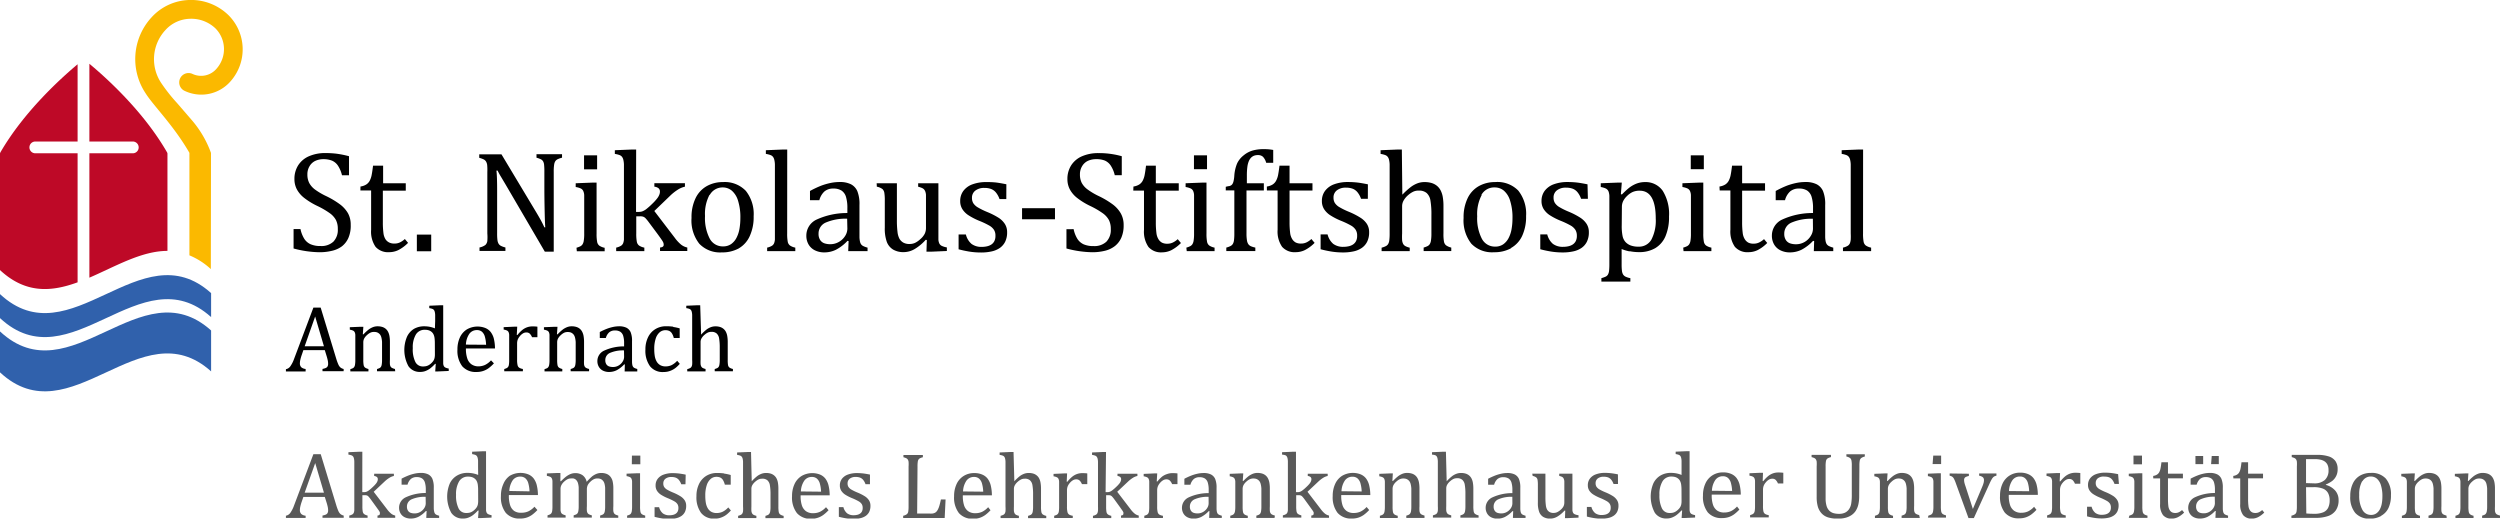 <svg xmlns="http://www.w3.org/2000/svg" xmlns:xlink="http://www.w3.org/1999/xlink" width="466.83" height="96.83" viewBox="0 0 466.83 96.83">
  <defs>
    <clipPath id="a" transform="translate(0 0)">
      <rect width="466.83" height="96.83" fill="none"/>
    </clipPath>
  </defs>
  <title>logo</title>
  <g clip-path="url(#a)">
    <path d="M24.69,28.62h-8V51.85c4.86-2.09,9.72-5,14.58-5V28.71a.51.51,0,0,0-.07-.25C26.75,20.7,19.66,14.37,16.69,11.91V26.43h8a1.1,1.1,0,1,1,0,2.19" transform="translate(0 0)" fill="#be0927"/>
    <path d="M0,50.43c4.83,4.49,9.66,4.05,14.49,2.29V28.62h-8a1.1,1.1,0,0,1,0-2.19h8V12c-3,2.51-10,8.8-14.43,16.48a.5.5,0,0,0-.06.25Z" transform="translate(0 0)" fill="#be0927"/>
    <path d="M39.42,59.22V54.73C26.28,42.91,13.14,67.13,0,54.92V59.4c13.14,12.21,26.28-12,39.42-.19" transform="translate(0 0)" fill="#3061ac"/>
    <path d="M39.42,61.71C26.28,49.89,13.14,74.1,0,61.89v7.64c13.14,12.21,26.28-12,39.42-.18Z" transform="translate(0 0)" fill="#3061ac"/>
    <path d="M39.4,28.56a19.58,19.58,0,0,0-3.68-6.24l-2.66-3.08a31.56,31.56,0,0,1-2.9-3.66,8,8,0,0,1,.76-10,6.36,6.36,0,0,1,4.51-2.07,6.54,6.54,0,0,1,4.78,1.77,5.5,5.5,0,0,1,.24,7.53,3.78,3.78,0,0,1-4.49,1,1.74,1.74,0,0,0-1.5,3.15,7.24,7.24,0,0,0,8.61-1.8,9,9,0,0,0-.43-12.35A10,10,0,0,0,35.29,0a9.86,9.86,0,0,0-7,3.25A11.51,11.51,0,0,0,27.2,17.44c1.43,2.28,5.24,6,8.17,11.1l0,19.14a13.42,13.42,0,0,1,4,2.57Z" transform="translate(0 0)" fill="#fbb900"/>
    <path d="M466.83,96.27a2.46,2.46,0,0,1-.57-.21.71.71,0,0,1-.25-.25,1.11,1.11,0,0,1-.12-.41,7.51,7.51,0,0,1,0-.86V91.29a6.39,6.39,0,0,0-.09-1.18,2.78,2.78,0,0,0-.27-.8,1.82,1.82,0,0,0-.46-.56,1.85,1.85,0,0,0-.65-.33,3,3,0,0,0-.83-.11,2.38,2.38,0,0,0-.85.15,3.6,3.6,0,0,0-.79.43,8.28,8.28,0,0,0-1,.92l-.12,0,.1-1.41h-.53l-2,.08v.46a2.5,2.5,0,0,1,.6.17.66.66,0,0,1,.32.3,1.35,1.35,0,0,1,.12.54c0,.22,0,.52,0,.89v3.76a5.09,5.09,0,0,1-.06.89,1.12,1.12,0,0,1-.15.42.72.72,0,0,1-.24.22,2.81,2.81,0,0,1-.48.18v.42h3.38v-.42a1.77,1.77,0,0,1-.63-.26.76.76,0,0,1-.26-.44,5.16,5.16,0,0,1-.07-1V91.32a1.59,1.59,0,0,1,.16-.73,2.35,2.35,0,0,1,.53-.65,2.63,2.63,0,0,1,.66-.46,1.56,1.56,0,0,1,.64-.13,1.69,1.69,0,0,1,.54.07,1.26,1.26,0,0,1,.37.2,1.23,1.23,0,0,1,.28.3,1.65,1.65,0,0,1,.2.49,4.63,4.63,0,0,1,.12.81q0,.49,0,1.1v2.26a5,5,0,0,1-.06.88,1.13,1.13,0,0,1-.16.43.7.7,0,0,1-.24.22,3,3,0,0,1-.48.18v.42h3.4Zm-10,0a2.45,2.45,0,0,1-.57-.21.7.7,0,0,1-.25-.25,1.09,1.09,0,0,1-.12-.41,7.57,7.57,0,0,1,0-.86V91.29a6.3,6.3,0,0,0-.09-1.18,2.75,2.75,0,0,0-.27-.8,1.8,1.8,0,0,0-.46-.56,1.86,1.86,0,0,0-.65-.33,2.94,2.94,0,0,0-.83-.11,2.38,2.38,0,0,0-.85.15,3.58,3.58,0,0,0-.79.43,8.28,8.28,0,0,0-1,.92l-.12,0,.1-1.41h-.53l-2,.08v.46a2.5,2.5,0,0,1,.6.17.66.66,0,0,1,.32.3,1.34,1.34,0,0,1,.12.54c0,.22,0,.52,0,.89v3.76a5,5,0,0,1-.06.89,1.1,1.1,0,0,1-.15.42.71.71,0,0,1-.24.22,2.85,2.85,0,0,1-.48.18v.42h3.38v-.42a1.76,1.76,0,0,1-.63-.26.76.76,0,0,1-.26-.44,5.16,5.16,0,0,1-.07-1V91.32a1.59,1.59,0,0,1,.16-.73,2.34,2.34,0,0,1,.53-.65,2.61,2.61,0,0,1,.66-.46,1.56,1.56,0,0,1,.64-.13,1.69,1.69,0,0,1,.54.07,1.25,1.25,0,0,1,.64.5,1.63,1.63,0,0,1,.2.49,4.52,4.52,0,0,1,.12.81q0,.49,0,1.1v2.26a5,5,0,0,1-.06.88,1.11,1.11,0,0,1-.15.43.7.7,0,0,1-.25.22,3,3,0,0,1-.48.18v.42h3.4Zm-15.7-6.38a1.77,1.77,0,0,1,1.6-.91,1.71,1.71,0,0,1,1.1.39,2.61,2.61,0,0,1,.76,1.23,6.72,6.72,0,0,1,.28,2.11,7.37,7.37,0,0,1-.11,1.31,3.72,3.72,0,0,1-.37,1.1,2.11,2.11,0,0,1-.66.75,1.68,1.68,0,0,1-1,.28,1.78,1.78,0,0,1-1.62-1,5.4,5.4,0,0,1-.57-2.73,5,5,0,0,1,.56-2.58m3.56,6.46A3.24,3.24,0,0,0,446,94.87a5.53,5.53,0,0,0,.47-2.41,4.52,4.52,0,0,0-.95-3.08,3.53,3.53,0,0,0-2.79-1.07,4,4,0,0,0-2,.48,3.32,3.32,0,0,0-1.36,1.46,5.29,5.29,0,0,0-.5,2.41,4.56,4.56,0,0,0,.94,3.13,3.48,3.48,0,0,0,2.74,1.06,4.16,4.16,0,0,0,2.06-.49m-14-5.39H432a4.68,4.68,0,0,1,1.76.27,1.87,1.87,0,0,1,.95.81,2.79,2.79,0,0,1,.31,1.38,3.1,3.1,0,0,1-.28,1.39,1.81,1.81,0,0,1-.91.84,4.34,4.34,0,0,1-1.76.28q-.78,0-1.41-.06Zm0-.76V85.73l.8,0,.86,0a4.86,4.86,0,0,1,1,.1,2.24,2.24,0,0,1,.81.33,1.6,1.6,0,0,1,.54.63,2.23,2.23,0,0,1,.19,1,2.37,2.37,0,0,1-.69,1.84,2.88,2.88,0,0,1-2,.63Zm1.82,6.49a6.88,6.88,0,0,0,2.28-.33,2.92,2.92,0,0,0,1.46-1.07,3.26,3.26,0,0,0,.52-1.91,2.68,2.68,0,0,0-.6-1.75,3.54,3.54,0,0,0-1.78-1.09v-.08a5.35,5.35,0,0,0,1.2-.67,2.69,2.69,0,0,0,1-2.22,2.51,2.51,0,0,0-.41-1.48,2.45,2.45,0,0,0-1.24-.87,6.77,6.77,0,0,0-2.2-.29h-4.72v.42a2.94,2.94,0,0,1,.56.2.74.74,0,0,1,.26.24,1.09,1.09,0,0,1,.14.42,6.12,6.12,0,0,1,0,.87v7.46a5.77,5.77,0,0,1-.06.95.83.83,0,0,1-.24.48,1.77,1.77,0,0,1-.72.31v.42Zm-15.39-7.37h1.28v4.79a3.22,3.22,0,0,0,.54,2.06,2,2,0,0,0,1.66.66,2.56,2.56,0,0,0,1.13-.27,4.66,4.66,0,0,0,1.16-.86l-.39-.47a2.43,2.43,0,0,1-.6.41,1.5,1.5,0,0,1-.65.14,1.4,1.4,0,0,1-.62-.12,1.15,1.15,0,0,1-.43-.4,1.83,1.83,0,0,1-.26-.78,10.12,10.12,0,0,1-.07-1.33V89.32h2.79v-.87h-2.79V86.32h-1.23q-.09.78-.18,1.19a2.42,2.42,0,0,1-.24.68,1.23,1.23,0,0,1-.42.44,1.81,1.81,0,0,1-.7.24Zm-7.08-2.66h1.44V85.15h-1.44Zm2.92,0h1.44V85.15H413Zm.71,7.31a1.67,1.67,0,0,1-.27.87,2.13,2.13,0,0,1-.75.72,2,2,0,0,1-1.07.28,2.13,2.13,0,0,1-.72-.11,1,1,0,0,1-.5-.39,1.33,1.33,0,0,1-.2-.78,1.44,1.44,0,0,1,.87-1.35,6.08,6.08,0,0,1,2.62-.47Zm.1,2.72h2.36v-.42a2.61,2.61,0,0,1-.55-.2.69.69,0,0,1-.25-.23,1,1,0,0,1-.13-.36,3.13,3.13,0,0,1-.05-.49q0-.26,0-.9v-3a4.22,4.22,0,0,0-.26-1.69,1.72,1.72,0,0,0-.78-.83,3,3,0,0,0-1.37-.27,5.4,5.4,0,0,0-1.12.12,7.86,7.86,0,0,0-1.1.32,12.21,12.21,0,0,0-1.38.63v1.12h1.13a2.17,2.17,0,0,1,.62-1.06,1.6,1.6,0,0,1,1.08-.35,1.8,1.8,0,0,1,1,.24,1.39,1.39,0,0,1,.54.76,4.63,4.63,0,0,1,.17,1.41v.56a8.83,8.83,0,0,0-3.74.8,2.13,2.13,0,0,0-1.25,1.94,2.08,2.08,0,0,0,.27,1.06,1.82,1.82,0,0,0,.77.72,2.52,2.52,0,0,0,1.16.25,3.17,3.17,0,0,0,1.4-.32,5.27,5.27,0,0,0,1.41-1.09l.13,0Zm-11.61-7.37h1.28v4.79a3.22,3.22,0,0,0,.54,2.06,2,2,0,0,0,1.66.66,2.56,2.56,0,0,0,1.13-.27,4.68,4.68,0,0,0,1.16-.86l-.39-.47a2.41,2.41,0,0,1-.6.41,1.49,1.49,0,0,1-.65.14,1.4,1.4,0,0,1-.62-.12,1.16,1.16,0,0,1-.43-.4,1.85,1.85,0,0,1-.26-.78,10.12,10.12,0,0,1-.07-1.33V89.32h2.79v-.87h-2.79V86.32h-1.22q-.09.78-.18,1.19a2.49,2.49,0,0,1-.24.68,1.24,1.24,0,0,1-.42.44,1.81,1.81,0,0,1-.7.24Zm-4.57,7.37H401v-.42a1.77,1.77,0,0,1-.63-.26.76.76,0,0,1-.26-.44,5.16,5.16,0,0,1-.07-1V88.37h-.53l-2,.08v.46a2.5,2.5,0,0,1,.6.17.66.66,0,0,1,.32.3,1.35,1.35,0,0,1,.12.54c0,.22,0,.52,0,.89v3.76a5.1,5.1,0,0,1-.06.89,1.12,1.12,0,0,1-.15.42.72.72,0,0,1-.24.22,2.81,2.81,0,0,1-.48.18Zm.88-10h1.59V85.07h-1.59Zm-2.87,1.84q-.8-.16-1.33-.22a10.55,10.55,0,0,0-1.1-.06,4.76,4.76,0,0,0-1.7.28,2.39,2.39,0,0,0-1.11.8,2,2,0,0,0-.38,1.23,1.81,1.81,0,0,0,.27,1,2.5,2.5,0,0,0,.75.73,8,8,0,0,0,1.26.64,10,10,0,0,1,1.28.62,1.66,1.66,0,0,1,.54.5,1.33,1.33,0,0,1,.17.72,1.36,1.36,0,0,1-.14.65,1.09,1.09,0,0,1-.37.41,1.57,1.57,0,0,1-.53.22,2.87,2.87,0,0,1-.61.07,2,2,0,0,1-1.26-.36,2.2,2.2,0,0,1-.69-1.15h-.85v1.8a13.14,13.14,0,0,0,1.33.28,9,9,0,0,0,1.4.11,5.9,5.9,0,0,0,1.27-.13,2.82,2.82,0,0,0,1-.42,2,2,0,0,0,.66-.76,2.55,2.55,0,0,0,.23-1.15,1.83,1.83,0,0,0-.27-1,2.56,2.56,0,0,0-.75-.74,8.92,8.92,0,0,0-1.36-.7,8.87,8.87,0,0,1-1.22-.59,1.67,1.67,0,0,1-.51-.48,1.21,1.21,0,0,1-.16-.66,1.07,1.07,0,0,1,.41-.88A1.73,1.73,0,0,1,393,89a2.35,2.35,0,0,1,.8.12,1.43,1.43,0,0,1,.59.42,2.6,2.6,0,0,1,.45.82h.83Zm-10.84-.21h-.53l-2,.09v.45a2.48,2.48,0,0,1,.6.17.66.66,0,0,1,.32.3,1.35,1.35,0,0,1,.12.54c0,.22,0,.52,0,.89v3.76a5.55,5.55,0,0,1-.05.89,1,1,0,0,1-.16.42.75.75,0,0,1-.25.22,2.82,2.82,0,0,1-.47.18v.42h3.48v-.42a1.89,1.89,0,0,1-.66-.21.76.76,0,0,1-.31-.44,4.08,4.08,0,0,1-.1-1.08v-3a2.12,2.12,0,0,1,.11-.71,2.19,2.19,0,0,1,.39-.65,2.29,2.29,0,0,1,.59-.53,1.2,1.2,0,0,1,.62-.18.92.92,0,0,1,.64.21,2,2,0,0,1,.44.68h1v-2a7.29,7.29,0,0,0-.91-.05,2.94,2.94,0,0,0-1.07.18,3.15,3.15,0,0,0-.87.51,6.51,6.51,0,0,0-.88.91l-.12,0Zm-9.54,3.36a3.83,3.83,0,0,1,.63-2,1.68,1.68,0,0,1,1.42-.71,1.39,1.39,0,0,1,.95.32,1.9,1.9,0,0,1,.54.91,6.58,6.58,0,0,1,.23,1.52Zm4.69,2.94a3.77,3.77,0,0,1-1.12.86,3,3,0,0,1-1.27.26,2.2,2.2,0,0,1-1.36-.39,2.16,2.16,0,0,1-.75-1.09,5.54,5.54,0,0,1-.23-1.71v-.15h5.43a8,8,0,0,0-.23-1.9,3.52,3.52,0,0,0-.57-1.21,2.5,2.5,0,0,0-1-.76,3.6,3.6,0,0,0-1.48-.28,3.63,3.63,0,0,0-2,.54,3.5,3.5,0,0,0-1.32,1.52,5.29,5.29,0,0,0-.46,2.27,4.75,4.75,0,0,0,.9,3.14,3.33,3.33,0,0,0,2.68,1.06,3.82,3.82,0,0,0,1.22-.18,3.88,3.88,0,0,0,1-.51,7.24,7.24,0,0,0,1-.9Zm-15.77-6.22v.42a1.34,1.34,0,0,1,.49.19,1.15,1.15,0,0,1,.31.37,6.52,6.52,0,0,1,.38.91l2.34,6.44h1l2.91-6.39a9.22,9.22,0,0,1,.43-.86,1.61,1.61,0,0,1,.36-.45,1.24,1.24,0,0,1,.52-.21v-.42h-3.23v.42a1.49,1.49,0,0,1,.71.3.74.74,0,0,1,.19.55,2,2,0,0,1-.07.5,5.31,5.31,0,0,1-.24.68l-1.76,4.18L367,90.73a4.91,4.91,0,0,1-.18-.59,2.28,2.28,0,0,1-.06-.49.72.72,0,0,1,.08-.37.6.6,0,0,1,.25-.22,2.6,2.6,0,0,1,.56-.18v-.42Zm-4.06,8.24h3.38v-.42a1.76,1.76,0,0,1-.63-.26.76.76,0,0,1-.26-.44,5.16,5.16,0,0,1-.07-1V88.37H362l-2,.08v.46a2.5,2.5,0,0,1,.6.17.65.65,0,0,1,.31.3,1.34,1.34,0,0,1,.12.54c0,.22,0,.52,0,.89v3.76a5,5,0,0,1-.06.89,1.1,1.1,0,0,1-.15.42.71.71,0,0,1-.24.22,2.85,2.85,0,0,1-.48.18Zm.88-10h1.59V85.07H361Zm-2.51,9.53a2.45,2.45,0,0,1-.57-.21.69.69,0,0,1-.25-.25,1.09,1.09,0,0,1-.12-.41,7.51,7.51,0,0,1,0-.86V91.29a6.39,6.39,0,0,0-.09-1.18,2.78,2.78,0,0,0-.27-.8,1.83,1.83,0,0,0-.46-.56,1.87,1.87,0,0,0-.65-.33,3,3,0,0,0-.83-.11,2.38,2.38,0,0,0-.85.15,3.57,3.57,0,0,0-.79.43,8.21,8.21,0,0,0-1,.92l-.12,0,.1-1.41H352l-2,.08v.46a2.49,2.49,0,0,1,.6.17.66.66,0,0,1,.32.3,1.36,1.36,0,0,1,.12.54c0,.22,0,.52,0,.89v3.76a5.1,5.1,0,0,1-.06.89,1.1,1.1,0,0,1-.15.42.71.71,0,0,1-.24.22,2.83,2.83,0,0,1-.48.18v.42h3.38v-.42a1.76,1.76,0,0,1-.63-.26.75.75,0,0,1-.26-.44,5.08,5.08,0,0,1-.07-1V91.32a1.59,1.59,0,0,1,.16-.73,2.36,2.36,0,0,1,.53-.65,2.59,2.59,0,0,1,.66-.46,1.56,1.56,0,0,1,.64-.13,1.69,1.69,0,0,1,.54.07,1.28,1.28,0,0,1,.37.2,1.27,1.27,0,0,1,.28.3,1.68,1.68,0,0,1,.2.49,4.53,4.53,0,0,1,.12.81q0,.49,0,1.1v2.26a5,5,0,0,1-.06.88,1.13,1.13,0,0,1-.15.43.7.7,0,0,1-.25.22,3,3,0,0,1-.48.18v.42h3.4Zm-11.16-9.19a5,5,0,0,1,.07-1,.8.8,0,0,1,.26-.45,1.84,1.84,0,0,1,.68-.29v-.42h-3.44v.42a1.89,1.89,0,0,1,.7.29.83.83,0,0,1,.24.42,4.72,4.72,0,0,1,.07,1v5.39a10,10,0,0,1-.11,1.69,2.59,2.59,0,0,1-.42,1.06,1.91,1.91,0,0,1-.76.64,2.51,2.51,0,0,1-1.06.21,3.6,3.6,0,0,1-1.1-.14,1.88,1.88,0,0,1-.76-.46,2.09,2.09,0,0,1-.5-.88,4.8,4.8,0,0,1-.18-1.41V87.08a5.1,5.1,0,0,1,.07-1,.78.78,0,0,1,.26-.45,1.86,1.86,0,0,1,.67-.27v-.42h-3.62v.42a2.3,2.3,0,0,1,.58.21.72.72,0,0,1,.24.24,1.14,1.14,0,0,1,.13.38,6.12,6.12,0,0,1,0,.91v5.68a6.5,6.5,0,0,0,.22,1.83,3.17,3.17,0,0,0,.7,1.25,2.75,2.75,0,0,0,1.23.76,6.06,6.06,0,0,0,1.79.23,5.51,5.51,0,0,0,1.5-.18,3.58,3.58,0,0,0,1.09-.5,2.91,2.91,0,0,0,.75-.76,3.75,3.75,0,0,0,.49-1.15,6.68,6.68,0,0,0,.17-1.62Zm-18,1.29h-.53l-2,.09v.45a2.49,2.49,0,0,1,.6.17.66.66,0,0,1,.32.3,1.35,1.35,0,0,1,.12.54c0,.22,0,.52,0,.89v3.76a5.41,5.41,0,0,1-.05.89,1,1,0,0,1-.15.42.75.75,0,0,1-.25.22,2.86,2.86,0,0,1-.47.18v.42h3.48v-.42a1.89,1.89,0,0,1-.66-.21.77.77,0,0,1-.32-.44,4.13,4.13,0,0,1-.09-1.08v-3a2.12,2.12,0,0,1,.11-.71,2.21,2.21,0,0,1,.39-.65,2.26,2.26,0,0,1,.59-.53,1.2,1.2,0,0,1,.62-.18.91.91,0,0,1,.64.21,2,2,0,0,1,.44.68h1v-2a7.3,7.3,0,0,0-.91-.05,2.94,2.94,0,0,0-1.07.18,3.15,3.15,0,0,0-.87.51,6.45,6.45,0,0,0-.88.91l-.12,0Zm-9.54,3.36a3.83,3.83,0,0,1,.63-2,1.68,1.68,0,0,1,1.42-.71,1.39,1.39,0,0,1,.95.32,1.89,1.89,0,0,1,.54.91,6.52,6.52,0,0,1,.23,1.52Zm4.69,2.94a3.77,3.77,0,0,1-1.12.86,3,3,0,0,1-1.27.26,2.2,2.2,0,0,1-1.36-.39,2.16,2.16,0,0,1-.75-1.09,5.51,5.51,0,0,1-.23-1.71v-.15h5.43a8,8,0,0,0-.23-1.9,3.52,3.52,0,0,0-.57-1.21,2.5,2.5,0,0,0-1-.76,3.6,3.6,0,0,0-1.48-.28,3.63,3.63,0,0,0-2,.54,3.5,3.5,0,0,0-1.32,1.52,5.28,5.28,0,0,0-.46,2.27,4.75,4.75,0,0,0,.9,3.14,3.33,3.33,0,0,0,2.68,1.06,3.82,3.82,0,0,0,1.22-.18,3.87,3.87,0,0,0,1-.51,7.29,7.29,0,0,0,1-.9ZM314,93.51a3.18,3.18,0,0,1-.06.69,1.76,1.76,0,0,1-.18.47,2.22,2.22,0,0,1-.37.46,2.5,2.5,0,0,1-.49.39,1.91,1.91,0,0,1-.49.21,2.58,2.58,0,0,1-.63.06,1.54,1.54,0,0,1-1.44-.86,5.34,5.34,0,0,1-.47-2.52,4.64,4.64,0,0,1,.58-2.54,1.88,1.88,0,0,1,1.68-.88,2.44,2.44,0,0,1,.69.09,1.57,1.57,0,0,1,.53.28,1.4,1.4,0,0,1,.38.47,2.18,2.18,0,0,1,.2.68,7.51,7.51,0,0,1,.06,1.08Zm0-4.82a4.85,4.85,0,0,0-1-.3,5.48,5.48,0,0,0-1-.09,3.8,3.8,0,0,0-1.91.48,3.4,3.4,0,0,0-1.35,1.47,6.35,6.35,0,0,0,.27,5.5,2.52,2.52,0,0,0,2.18,1.07,2.7,2.7,0,0,0,1-.17,3.66,3.66,0,0,0,.85-.46,6.88,6.88,0,0,0,.94-.87l.13,0-.1,1.41h.52l2-.09v-.45a2.37,2.37,0,0,1-.65-.2.67.67,0,0,1-.27-.28,1.31,1.31,0,0,1-.11-.46c0-.19,0-.51,0-1v-10h-.51l-2.09.09v.45a2.88,2.88,0,0,1,.61.15.71.71,0,0,1,.27.21,1,1,0,0,1,.15.36,2.91,2.91,0,0,1,.07.56c0,.22,0,.6,0,1.15Zm-11.88-.11c-.53-.11-1-.18-1.33-.22a10.57,10.57,0,0,0-1.1-.06,4.76,4.76,0,0,0-1.7.28,2.38,2.38,0,0,0-1.11.8,2,2,0,0,0-.38,1.23,1.81,1.81,0,0,0,.27,1,2.5,2.5,0,0,0,.75.73,8,8,0,0,0,1.26.64,9.94,9.94,0,0,1,1.28.62,1.64,1.64,0,0,1,.54.5,1.33,1.33,0,0,1,.17.72,1.37,1.37,0,0,1-.14.65,1.09,1.09,0,0,1-.37.41,1.57,1.57,0,0,1-.53.22,2.86,2.86,0,0,1-.61.07,2,2,0,0,1-1.26-.36,2.2,2.2,0,0,1-.69-1.15h-.85v1.8a13.12,13.12,0,0,0,1.33.28,9,9,0,0,0,1.41.11,5.88,5.88,0,0,0,1.27-.13,2.82,2.82,0,0,0,1-.42,2,2,0,0,0,.66-.76,2.54,2.54,0,0,0,.23-1.15,1.83,1.83,0,0,0-.27-1,2.58,2.58,0,0,0-.75-.74,9,9,0,0,0-1.36-.7,8.87,8.87,0,0,1-1.22-.59,1.66,1.66,0,0,1-.51-.48,1.21,1.21,0,0,1-.16-.66,1.07,1.07,0,0,1,.41-.88,1.73,1.73,0,0,1,1.1-.32,2.34,2.34,0,0,1,.8.12,1.43,1.43,0,0,1,.59.42,2.6,2.6,0,0,1,.45.82h.83Zm-15.92.29a1.64,1.64,0,0,1,.69.3.83.83,0,0,1,.22.43,5.88,5.88,0,0,1,.06,1v3.26a4.77,4.77,0,0,0,.25,1.74,1.86,1.86,0,0,0,.76.93,2.45,2.45,0,0,0,1.29.31,2.67,2.67,0,0,0,1.31-.36,5.71,5.71,0,0,0,1.37-1.14l.13,0-.05,1.41h.53l2-.09v-.45A2.31,2.31,0,0,1,294,96a.67.67,0,0,1-.27-.28,1.3,1.3,0,0,1-.11-.47q0-.29,0-1V88.45h-2.46v.42a2.46,2.46,0,0,1,.49.16.76.76,0,0,1,.23.17.84.84,0,0,1,.14.25,1.56,1.56,0,0,1,.09.4q0,.25,0,.74v3.23a1.64,1.64,0,0,1-.16.74,2.19,2.19,0,0,1-.53.64,2.7,2.7,0,0,1-.67.45,1.59,1.59,0,0,1-.63.13,1.45,1.45,0,0,1-.79-.18,1.31,1.31,0,0,1-.44-.45,2.26,2.26,0,0,1-.23-.79,11.27,11.27,0,0,1-.08-1.54V88.45h-2.46ZM282.41,94a1.67,1.67,0,0,1-.27.87,2.12,2.12,0,0,1-.75.72,2,2,0,0,1-1.06.28,2.13,2.13,0,0,1-.72-.11,1,1,0,0,1-.5-.39,1.34,1.34,0,0,1-.2-.78,1.44,1.44,0,0,1,.87-1.35,6.07,6.07,0,0,1,2.62-.47Zm.1,2.72h2.36v-.42a2.61,2.61,0,0,1-.55-.2.69.69,0,0,1-.25-.23,1,1,0,0,1-.13-.36,3,3,0,0,1-.05-.49q0-.26,0-.9v-3a4.22,4.22,0,0,0-.26-1.69,1.72,1.72,0,0,0-.78-.83,3,3,0,0,0-1.37-.27,5.39,5.39,0,0,0-1.12.12,7.91,7.91,0,0,0-1.1.32,12.21,12.21,0,0,0-1.38.63v1.12H279a2.17,2.17,0,0,1,.62-1.06,1.6,1.6,0,0,1,1.08-.35,1.8,1.8,0,0,1,1,.24,1.39,1.39,0,0,1,.54.76,4.63,4.63,0,0,1,.17,1.41v.56a8.82,8.82,0,0,0-3.74.8,2.13,2.13,0,0,0-1.25,1.94,2.09,2.09,0,0,0,.27,1.06,1.82,1.82,0,0,0,.77.72,2.53,2.53,0,0,0,1.16.25,3.18,3.18,0,0,0,1.4-.32,5.3,5.3,0,0,0,1.41-1.09l.13,0ZM270,84.35h-.52l-2.08.09v.45A2.88,2.88,0,0,1,268,85a.71.71,0,0,1,.27.21,1,1,0,0,1,.15.36,2.91,2.91,0,0,1,.07.56c0,.22,0,.6,0,1.15v7.22a6.38,6.38,0,0,1,0,.87,1.18,1.18,0,0,1-.13.42.71.71,0,0,1-.25.24,2.51,2.51,0,0,1-.54.2v.42h3.42v-.42a2.09,2.09,0,0,1-.55-.2.69.69,0,0,1-.26-.28,1.23,1.23,0,0,1-.12-.42,8,8,0,0,1,0-.84v-3.3a1.4,1.4,0,0,1,.19-.7,2.44,2.44,0,0,1,.55-.64,2.69,2.69,0,0,1,.64-.43,1.53,1.53,0,0,1,.62-.12,1.39,1.39,0,0,1,1,.3,1.56,1.56,0,0,1,.46.91,10,10,0,0,1,.12,1.76v2.26a5,5,0,0,1-.06.88,1.13,1.13,0,0,1-.15.43.7.7,0,0,1-.25.22,3,3,0,0,1-.48.18v.42h3.4v-.42a1.79,1.79,0,0,1-.68-.29.79.79,0,0,1-.23-.42,5.25,5.25,0,0,1-.07-1V91.29a6.49,6.49,0,0,0-.09-1.17,2.75,2.75,0,0,0-.26-.79,1.81,1.81,0,0,0-.46-.56,1.89,1.89,0,0,0-.65-.34,3,3,0,0,0-.85-.11,2.42,2.42,0,0,0-.82.14,3.37,3.37,0,0,0-.78.41,8.35,8.35,0,0,0-1.07,1h0ZM266,96.27a2.46,2.46,0,0,1-.57-.21.71.71,0,0,1-.25-.25,1.11,1.11,0,0,1-.12-.41,7.51,7.51,0,0,1,0-.86V91.29a6.39,6.39,0,0,0-.09-1.18,2.78,2.78,0,0,0-.27-.8,1.82,1.82,0,0,0-.46-.56,1.85,1.85,0,0,0-.65-.33,3,3,0,0,0-.83-.11,2.38,2.38,0,0,0-.85.15,3.6,3.6,0,0,0-.79.43,8.28,8.28,0,0,0-1,.92l-.12,0,.09-1.41h-.53l-2,.08v.46a2.49,2.49,0,0,1,.6.17.66.66,0,0,1,.32.3,1.36,1.36,0,0,1,.12.54c0,.22,0,.52,0,.89v3.76a5.1,5.1,0,0,1-.06.89,1.12,1.12,0,0,1-.15.42.72.72,0,0,1-.24.22,2.81,2.81,0,0,1-.48.18v.42H261v-.42a1.77,1.77,0,0,1-.63-.26.76.76,0,0,1-.26-.44,5.15,5.15,0,0,1-.07-1V91.32a1.59,1.59,0,0,1,.16-.73,2.35,2.35,0,0,1,.53-.65,2.63,2.63,0,0,1,.66-.46,1.56,1.56,0,0,1,.64-.13,1.69,1.69,0,0,1,.54.07,1.26,1.26,0,0,1,.37.2,1.23,1.23,0,0,1,.28.3,1.65,1.65,0,0,1,.2.49,4.62,4.62,0,0,1,.12.81q0,.49,0,1.1v2.26a5,5,0,0,1-.06.88,1.13,1.13,0,0,1-.16.43.7.7,0,0,1-.24.22,3,3,0,0,1-.48.18v.42H266ZM250.5,91.73a3.83,3.83,0,0,1,.63-2,1.68,1.68,0,0,1,1.42-.71,1.4,1.4,0,0,1,.95.32,1.9,1.9,0,0,1,.54.91,6.52,6.52,0,0,1,.23,1.52Zm4.69,2.94a3.76,3.76,0,0,1-1.13.86,3,3,0,0,1-1.27.26,2.2,2.2,0,0,1-1.36-.39,2.16,2.16,0,0,1-.75-1.09,5.51,5.51,0,0,1-.23-1.71v-.15h5.43a8,8,0,0,0-.23-1.9,3.52,3.52,0,0,0-.57-1.21,2.5,2.5,0,0,0-1-.76,4,4,0,0,0-3.45.26,3.49,3.49,0,0,0-1.31,1.52,5.28,5.28,0,0,0-.46,2.27,4.74,4.74,0,0,0,.91,3.14,3.33,3.33,0,0,0,2.68,1.06,3.82,3.82,0,0,0,1.22-.18,3.87,3.87,0,0,0,1-.51,7.29,7.29,0,0,0,1-.9ZM242,84.35h-.52l-2.08.09v.45A2.86,2.86,0,0,1,240,85a.7.7,0,0,1,.27.21,1,1,0,0,1,.15.36,2.91,2.91,0,0,1,.07.56q0,.33,0,1.15v7.22q0,.46,0,.75a1.59,1.59,0,0,1-.1.46.7.7,0,0,1-.24.29,1.94,1.94,0,0,1-.6.23v.42H243v-.42a1.77,1.77,0,0,1-.63-.26.76.76,0,0,1-.26-.44,5.15,5.15,0,0,1-.07-1V92.47h.48a1.07,1.07,0,0,1,.37.05.76.76,0,0,1,.26.17,5.13,5.13,0,0,1,.42.51l1,1.38.54.75a1.9,1.9,0,0,1,.19.34.72.72,0,0,1,0,.25.27.27,0,0,1-.11.25.75.75,0,0,1-.33.1v.42h3.31v-.42a1.83,1.83,0,0,1-.76-.36,4.59,4.59,0,0,1-.78-.84l-2.48-3.24,2-1.88a5.74,5.74,0,0,1,.92-.72,2.56,2.56,0,0,1,.85-.35v-.42H244.2v.42a1,1,0,0,1,.52.2.52.52,0,0,1,.16.41,1,1,0,0,1-.07.36,1.79,1.79,0,0,1-.28.47,6,6,0,0,1-.6.63,8.39,8.39,0,0,1-.73.63,2,2,0,0,1-.47.26,1.51,1.51,0,0,1-.47.06H242Zm-3.94,11.92a2.44,2.44,0,0,1-.57-.21.71.71,0,0,1-.25-.25,1.11,1.11,0,0,1-.12-.41,7.57,7.57,0,0,1,0-.86V91.29a6.3,6.3,0,0,0-.09-1.18,2.78,2.78,0,0,0-.27-.8,1.82,1.82,0,0,0-.46-.56,1.86,1.86,0,0,0-.65-.33,2.94,2.94,0,0,0-.83-.11,2.38,2.38,0,0,0-.85.15,3.58,3.58,0,0,0-.79.43,8.28,8.28,0,0,0-1,.92l-.12,0,.1-1.41h-.53l-2,.08v.46a2.5,2.5,0,0,1,.6.17.66.66,0,0,1,.32.3,1.35,1.35,0,0,1,.12.54c0,.22,0,.52,0,.89v3.76a5.1,5.1,0,0,1-.06.89,1.12,1.12,0,0,1-.16.42.71.71,0,0,1-.24.22,2.81,2.81,0,0,1-.48.18v.42H233v-.42a1.77,1.77,0,0,1-.63-.26.76.76,0,0,1-.26-.44,5.15,5.15,0,0,1-.07-1V91.32a1.59,1.59,0,0,1,.16-.73,2.35,2.35,0,0,1,.53-.65,2.63,2.63,0,0,1,.66-.46,1.56,1.56,0,0,1,.64-.13,1.69,1.69,0,0,1,.54.07,1.26,1.26,0,0,1,.37.2,1.23,1.23,0,0,1,.28.3,1.65,1.65,0,0,1,.2.49,4.63,4.63,0,0,1,.12.81q0,.49,0,1.1v2.26a4.93,4.93,0,0,1-.06.88,1.11,1.11,0,0,1-.15.43.69.69,0,0,1-.25.22,3,3,0,0,1-.48.18v.42h3.4ZM225.69,94a1.67,1.67,0,0,1-.27.87,2.12,2.12,0,0,1-.75.72,2,2,0,0,1-1.06.28,2.13,2.13,0,0,1-.72-.11,1,1,0,0,1-.5-.39,1.34,1.34,0,0,1-.2-.78,1.44,1.44,0,0,1,.87-1.35,6.07,6.07,0,0,1,2.62-.47Zm.1,2.72h2.36v-.42a2.59,2.59,0,0,1-.55-.2.69.69,0,0,1-.25-.23,1,1,0,0,1-.13-.36,3.13,3.13,0,0,1-.05-.49q0-.26,0-.9v-3a4.24,4.24,0,0,0-.26-1.69,1.73,1.73,0,0,0-.78-.83,3,3,0,0,0-1.37-.27,5.39,5.39,0,0,0-1.12.12,7.91,7.91,0,0,0-1.1.32,12.21,12.21,0,0,0-1.38.63v1.12h1.13a2.16,2.16,0,0,1,.62-1.06,1.6,1.6,0,0,1,1.08-.35,1.8,1.8,0,0,1,1,.24,1.39,1.39,0,0,1,.54.76,4.63,4.63,0,0,1,.17,1.41v.56a8.83,8.83,0,0,0-3.74.8,2.13,2.13,0,0,0-1.25,1.94,2.09,2.09,0,0,0,.27,1.06,1.82,1.82,0,0,0,.77.72,2.52,2.52,0,0,0,1.15.25,3.18,3.18,0,0,0,1.4-.32,5.27,5.27,0,0,0,1.41-1.09l.13,0Zm-9.7-8.32h-.53l-2,.09v.45a2.49,2.49,0,0,1,.6.17.66.66,0,0,1,.32.3,1.35,1.35,0,0,1,.12.54c0,.22,0,.52,0,.89v3.76a5.41,5.41,0,0,1-.05.89,1,1,0,0,1-.15.42.75.75,0,0,1-.25.22,2.85,2.85,0,0,1-.47.18v.42h3.48v-.42a1.89,1.89,0,0,1-.66-.21.76.76,0,0,1-.32-.44,4.12,4.12,0,0,1-.1-1.08v-3a2.12,2.12,0,0,1,.11-.71,2.21,2.21,0,0,1,.39-.65,2.27,2.27,0,0,1,.59-.53,1.2,1.2,0,0,1,.62-.18.91.91,0,0,1,.64.21,2,2,0,0,1,.44.68h1v-2a7.3,7.3,0,0,0-.91-.05,2.94,2.94,0,0,0-1.06.18A3.14,3.14,0,0,0,217,89a6.45,6.45,0,0,0-.88.91l-.12,0Zm-9.56-4H206l-2.08.09v.45a2.88,2.88,0,0,1,.61.15.7.7,0,0,1,.27.21,1,1,0,0,1,.16.36,2.91,2.91,0,0,1,.07.56c0,.22,0,.6,0,1.15v7.22a7.29,7.29,0,0,1,0,.75,1.59,1.59,0,0,1-.1.46.7.7,0,0,1-.24.29,2,2,0,0,1-.6.23v.42h3.42v-.42a1.76,1.76,0,0,1-.63-.26.76.76,0,0,1-.26-.44,5.15,5.15,0,0,1-.07-1V92.47H207a1.07,1.07,0,0,1,.37.05.76.76,0,0,1,.26.17,5.17,5.17,0,0,1,.42.51l1,1.38.53.75a1.78,1.78,0,0,1,.19.34.7.7,0,0,1,0,.25.27.27,0,0,1-.11.25.75.75,0,0,1-.33.1v.42h3.31v-.42a1.83,1.83,0,0,1-.76-.36,4.59,4.59,0,0,1-.78-.84l-2.48-3.24,2-1.88a5.74,5.74,0,0,1,.92-.72,2.56,2.56,0,0,1,.85-.35v-.42h-3.72v.42a1,1,0,0,1,.52.2.52.52,0,0,1,.16.41,1,1,0,0,1-.07.36,1.79,1.79,0,0,1-.28.47,6,6,0,0,1-.6.63,8.27,8.27,0,0,1-.73.63,2,2,0,0,1-.47.26,1.51,1.51,0,0,1-.47.06h-.28Zm-7.27,4h-.53l-2,.09v.45a2.5,2.5,0,0,1,.6.17.66.66,0,0,1,.32.3,1.34,1.34,0,0,1,.12.54c0,.22,0,.52,0,.89v3.76a5.52,5.52,0,0,1-.05.89,1,1,0,0,1-.15.42.75.75,0,0,1-.25.22,2.89,2.89,0,0,1-.47.18v.42h3.47v-.42a1.87,1.87,0,0,1-.66-.21.76.76,0,0,1-.32-.44,4.08,4.08,0,0,1-.1-1.08v-3a2.12,2.12,0,0,1,.11-.71,2.21,2.21,0,0,1,.39-.65,2.29,2.29,0,0,1,.59-.53,1.2,1.2,0,0,1,.62-.18.91.91,0,0,1,.64.21,2,2,0,0,1,.44.68h1v-2a7.28,7.28,0,0,0-.9-.05,3,3,0,0,0-1.07.18,3.15,3.15,0,0,0-.87.51,6.56,6.56,0,0,0-.88.91l-.12,0Zm-10-4h-.52l-2.08.09v.45a2.88,2.88,0,0,1,.61.15.71.71,0,0,1,.27.21,1,1,0,0,1,.15.36,2.91,2.91,0,0,1,.07.56c0,.22,0,.6,0,1.15v7.22a6.38,6.38,0,0,1,0,.87,1.18,1.18,0,0,1-.13.42.71.71,0,0,1-.25.24,2.51,2.51,0,0,1-.54.2v.42h3.42v-.42a2.09,2.09,0,0,1-.55-.2.69.69,0,0,1-.26-.28,1.23,1.23,0,0,1-.12-.42,8,8,0,0,1,0-.84v-3.3a1.4,1.4,0,0,1,.19-.7,2.44,2.44,0,0,1,.55-.64,2.69,2.69,0,0,1,.64-.43,1.53,1.53,0,0,1,.62-.12,1.39,1.39,0,0,1,1,.3,1.56,1.56,0,0,1,.46.91,10,10,0,0,1,.12,1.76v2.26a5,5,0,0,1-.06.88,1.13,1.13,0,0,1-.15.43.69.69,0,0,1-.25.22,3,3,0,0,1-.48.18v.42h3.4v-.42a1.79,1.79,0,0,1-.68-.29.79.79,0,0,1-.23-.42,5.25,5.25,0,0,1-.07-1V91.29a6.5,6.5,0,0,0-.09-1.17,2.75,2.75,0,0,0-.26-.79,1.81,1.81,0,0,0-.46-.56,1.89,1.89,0,0,0-.65-.34,3,3,0,0,0-.85-.11,2.42,2.42,0,0,0-.82.14,3.37,3.37,0,0,0-.78.41,8.35,8.35,0,0,0-1.07,1h0Zm-9.43,7.37a3.83,3.83,0,0,1,.63-2,1.68,1.68,0,0,1,1.42-.71,1.39,1.39,0,0,1,.95.32,1.9,1.9,0,0,1,.54.91,6.58,6.58,0,0,1,.23,1.52Zm4.69,2.94a3.77,3.77,0,0,1-1.12.86,3,3,0,0,1-1.27.26,2.2,2.2,0,0,1-1.36-.39,2.16,2.16,0,0,1-.75-1.09,5.54,5.54,0,0,1-.23-1.71v-.15h5.43a8,8,0,0,0-.23-1.9,3.52,3.52,0,0,0-.57-1.21,2.5,2.5,0,0,0-1-.76,3.6,3.6,0,0,0-1.48-.28,3.63,3.63,0,0,0-2,.54,3.5,3.5,0,0,0-1.32,1.52,5.29,5.29,0,0,0-.46,2.27,4.75,4.75,0,0,0,.9,3.14,3.33,3.33,0,0,0,2.68,1.06,3.82,3.82,0,0,0,1.22-.18,3.88,3.88,0,0,0,1-.51,7.29,7.29,0,0,0,1-.9Zm-13.19-7.59a5.68,5.68,0,0,1,.05-.91,1,1,0,0,1,.15-.42.75.75,0,0,1,.26-.22,3,3,0,0,1,.54-.19v-.42h-3.63v.42a3,3,0,0,1,.56.2.74.74,0,0,1,.26.24,1.08,1.08,0,0,1,.14.42,6.09,6.09,0,0,1,0,.87v7.46a5.89,5.89,0,0,1-.06.95.83.83,0,0,1-.24.48,1.76,1.76,0,0,1-.71.31v.42h7.75l.17-3.47h-.87q-.17.78-.29,1.18a4,4,0,0,1-.25.65,2,2,0,0,1-.27.42,1.11,1.11,0,0,1-.32.25,1.48,1.48,0,0,1-.43.13,3.71,3.71,0,0,1-.62,0h-2.26Zm-8.88,1.5q-.8-.16-1.33-.22a10.57,10.57,0,0,0-1.1-.06,4.77,4.77,0,0,0-1.7.28,2.39,2.39,0,0,0-1.11.8,2,2,0,0,0-.38,1.23,1.81,1.81,0,0,0,.27,1,2.5,2.5,0,0,0,.75.73,8,8,0,0,0,1.26.64,10,10,0,0,1,1.28.62,1.65,1.65,0,0,1,.53.5,1.33,1.33,0,0,1,.17.72,1.37,1.37,0,0,1-.14.65,1.09,1.09,0,0,1-.37.41,1.57,1.57,0,0,1-.53.22,2.87,2.87,0,0,1-.61.07,2,2,0,0,1-1.26-.36,2.2,2.2,0,0,1-.69-1.15h-.85v1.8a13.18,13.18,0,0,0,1.33.28,9,9,0,0,0,1.41.11,5.88,5.88,0,0,0,1.27-.13,2.82,2.82,0,0,0,1-.42,2,2,0,0,0,.66-.76,2.55,2.55,0,0,0,.23-1.15,1.83,1.83,0,0,0-.27-1,2.56,2.56,0,0,0-.75-.74,8.9,8.9,0,0,0-1.36-.7,8.87,8.87,0,0,1-1.22-.59,1.66,1.66,0,0,1-.51-.48,1.21,1.21,0,0,1-.16-.66,1.07,1.07,0,0,1,.41-.88,1.73,1.73,0,0,1,1.1-.32,2.35,2.35,0,0,1,.8.12,1.43,1.43,0,0,1,.59.42,2.6,2.6,0,0,1,.45.82h.83Zm-12.9,3.15a3.83,3.83,0,0,1,.63-2,1.68,1.68,0,0,1,1.42-.71,1.4,1.4,0,0,1,.95.32,1.9,1.9,0,0,1,.54.91,6.57,6.57,0,0,1,.23,1.52Zm4.69,2.94a3.76,3.76,0,0,1-1.13.86,3,3,0,0,1-1.27.26,2.2,2.2,0,0,1-1.36-.39,2.17,2.17,0,0,1-.75-1.09,5.54,5.54,0,0,1-.23-1.71v-.15h5.43a8,8,0,0,0-.23-1.9,3.53,3.53,0,0,0-.57-1.21,2.49,2.49,0,0,0-1-.76,4,4,0,0,0-3.45.26,3.49,3.49,0,0,0-1.32,1.52,5.28,5.28,0,0,0-.46,2.27,4.74,4.74,0,0,0,.91,3.14,3.32,3.32,0,0,0,2.68,1.06,3.73,3.73,0,0,0,2.23-.7,7.24,7.24,0,0,0,1-.9Zm-14-10.31h-.52l-2.08.09v.45a2.88,2.88,0,0,1,.61.15.7.7,0,0,1,.27.21,1,1,0,0,1,.16.36,2.91,2.91,0,0,1,.07.56c0,.22,0,.6,0,1.15v7.22a6.18,6.18,0,0,1,0,.87,1.16,1.16,0,0,1-.13.42.72.72,0,0,1-.25.24,2.48,2.48,0,0,1-.54.2v.42h3.41v-.42a2.08,2.08,0,0,1-.55-.2.69.69,0,0,1-.26-.28,1.23,1.23,0,0,1-.12-.42,8,8,0,0,1,0-.84v-3.3a1.41,1.41,0,0,1,.18-.7,2.45,2.45,0,0,1,.55-.64,2.67,2.67,0,0,1,.64-.43,1.53,1.53,0,0,1,.62-.12,1.39,1.39,0,0,1,1,.3,1.56,1.56,0,0,1,.46.91,9.92,9.92,0,0,1,.12,1.76v2.26a5,5,0,0,1-.06.88,1.13,1.13,0,0,1-.16.43.7.7,0,0,1-.25.22,3,3,0,0,1-.48.18v.42h3.4v-.42a1.79,1.79,0,0,1-.68-.29.79.79,0,0,1-.23-.42,5.25,5.25,0,0,1-.07-1V91.29a6.59,6.59,0,0,0-.09-1.17,2.78,2.78,0,0,0-.26-.79,1.83,1.83,0,0,0-.46-.56,1.89,1.89,0,0,0-.65-.34,3,3,0,0,0-.85-.11,2.41,2.41,0,0,0-.82.14,3.37,3.37,0,0,0-.78.41,8.41,8.41,0,0,0-1.07,1h0Zm-5.05,4a9.78,9.78,0,0,0-1.31-.08,3.77,3.77,0,0,0-2,.54,3.59,3.59,0,0,0-1.35,1.52,5.09,5.09,0,0,0-.48,2.26,4.92,4.92,0,0,0,.86,3.13,3,3,0,0,0,2.49,1.08,3.8,3.8,0,0,0,.82-.08,3.73,3.73,0,0,0,.76-.26,3.55,3.55,0,0,0,.72-.44,6.5,6.5,0,0,0,.78-.75l-.49-.57a3.54,3.54,0,0,1-1.07.82,2.66,2.66,0,0,1-1.11.23,2,2,0,0,1-1-.24,1.82,1.82,0,0,1-.66-.67,3.09,3.09,0,0,1-.35-1,8,8,0,0,1-.1-1.34,6,6,0,0,1,.27-1.94,2.59,2.59,0,0,1,.74-1.18,1.62,1.62,0,0,1,1.07-.39,1.72,1.72,0,0,1,.71.13,1.22,1.22,0,0,1,.5.45,3,3,0,0,1,.36.88h1.1v-1.8a8,8,0,0,0-1.2-.26m-7.21.19c-.53-.11-1-.18-1.33-.22a10.57,10.57,0,0,0-1.1-.06,4.76,4.76,0,0,0-1.7.28,2.38,2.38,0,0,0-1.11.8,2,2,0,0,0-.38,1.23,1.81,1.81,0,0,0,.27,1,2.5,2.5,0,0,0,.75.73,8,8,0,0,0,1.26.64,9.94,9.94,0,0,1,1.28.62,1.64,1.64,0,0,1,.53.5,1.33,1.33,0,0,1,.17.72,1.37,1.37,0,0,1-.14.65,1.09,1.09,0,0,1-.37.41,1.57,1.57,0,0,1-.53.22,2.86,2.86,0,0,1-.61.07,2,2,0,0,1-1.26-.36,2.2,2.2,0,0,1-.69-1.15h-.85v1.8a13.12,13.12,0,0,0,1.33.28,9,9,0,0,0,1.41.11,5.88,5.88,0,0,0,1.27-.13,2.82,2.82,0,0,0,1-.42,2,2,0,0,0,.66-.76,2.54,2.54,0,0,0,.23-1.15,1.83,1.83,0,0,0-.27-1,2.58,2.58,0,0,0-.75-.74,9,9,0,0,0-1.36-.7,8.87,8.87,0,0,1-1.22-.59,1.66,1.66,0,0,1-.51-.48,1.21,1.21,0,0,1-.16-.66,1.07,1.07,0,0,1,.41-.88,1.73,1.73,0,0,1,1.1-.32,2.34,2.34,0,0,1,.8.12,1.43,1.43,0,0,1,.59.42,2.6,2.6,0,0,1,.45.82H128ZM117.1,96.69h3.38v-.42a1.76,1.76,0,0,1-.63-.26.76.76,0,0,1-.26-.44,5.16,5.16,0,0,1-.07-1V88.37H119l-2,.08v.46a2.5,2.5,0,0,1,.6.17.65.65,0,0,1,.31.3,1.34,1.34,0,0,1,.12.54c0,.22,0,.52,0,.89v3.76a5,5,0,0,1-.06.89,1.1,1.1,0,0,1-.15.42.71.71,0,0,1-.24.22,2.85,2.85,0,0,1-.48.18Zm.88-10h1.59V85.07H118Zm-13.33,1.63h-.53l-2,.08v.46a2.5,2.5,0,0,1,.6.17.66.66,0,0,1,.32.3,1.35,1.35,0,0,1,.12.54c0,.22,0,.52,0,.89v3.76a5.41,5.41,0,0,1-.05.89,1,1,0,0,1-.15.42.75.75,0,0,1-.25.22,2.89,2.89,0,0,1-.47.18v.42h3.38v-.42a2.51,2.51,0,0,1-.48-.17.93.93,0,0,1-.25-.17.72.72,0,0,1-.14-.24,1.64,1.64,0,0,1-.08-.41q0-.26,0-.75V91.3a1.56,1.56,0,0,1,.16-.71,2.24,2.24,0,0,1,.49-.63,2.87,2.87,0,0,1,.63-.46,1.43,1.43,0,0,1,.66-.16,2,2,0,0,1,.45,0,1.12,1.12,0,0,1,.35.14,1.21,1.21,0,0,1,.29.28,1.47,1.47,0,0,1,.23.47,3.94,3.94,0,0,1,.13.78q0,.48,0,1.25v2.26a5,5,0,0,1-.06.88,1.11,1.11,0,0,1-.15.43.69.69,0,0,1-.25.22,3,3,0,0,1-.48.18v.42h3.39v-.42a2.3,2.3,0,0,1-.55-.2.69.69,0,0,1-.25-.24,1.16,1.16,0,0,1-.12-.39,6.23,6.23,0,0,1,0-.9V91.39a1.84,1.84,0,0,1,.15-.78,2.21,2.21,0,0,1,.51-.66,2.54,2.54,0,0,1,.65-.47,1.51,1.51,0,0,1,.64-.14,1.64,1.64,0,0,1,.53.07,1.11,1.11,0,0,1,.35.19,1.46,1.46,0,0,1,.26.28,1.48,1.48,0,0,1,.2.45,4,4,0,0,1,.12.76q0,.48,0,1.21v2.26a5,5,0,0,1-.06.88,1.13,1.13,0,0,1-.15.43.7.7,0,0,1-.25.22,3,3,0,0,1-.48.18v.42h3.39v-.42a2.31,2.31,0,0,1-.55-.2.69.69,0,0,1-.24-.24,1.16,1.16,0,0,1-.13-.39,6.38,6.38,0,0,1,0-.9V91.29a6,6,0,0,0-.13-1.41,2.21,2.21,0,0,0-.42-.87,1.75,1.75,0,0,0-.71-.52,2.67,2.67,0,0,0-1-.17,2.4,2.4,0,0,0-.9.17,3.46,3.46,0,0,0-.82.48,11.58,11.58,0,0,0-1,1,2.06,2.06,0,0,0-.75-1.22,2.32,2.32,0,0,0-1.41-.4,2.25,2.25,0,0,0-.56.07,2.76,2.76,0,0,0-.58.23,4,4,0,0,0-.64.42,10.78,10.78,0,0,0-.85.78l-.12,0Zm-9.54,3.36a3.83,3.83,0,0,1,.63-2A1.68,1.68,0,0,1,97.16,89a1.4,1.4,0,0,1,.95.32,1.9,1.9,0,0,1,.54.91,6.57,6.57,0,0,1,.23,1.52Zm4.69,2.94a3.76,3.76,0,0,1-1.13.86,3,3,0,0,1-1.27.26A2.2,2.2,0,0,1,96,95.4a2.16,2.16,0,0,1-.75-1.09,5.51,5.51,0,0,1-.23-1.71v-.15h5.43a8,8,0,0,0-.23-1.9,3.52,3.52,0,0,0-.57-1.21,2.5,2.5,0,0,0-1-.76,4,4,0,0,0-3.45.26A3.49,3.49,0,0,0,94,90.36a5.28,5.28,0,0,0-.46,2.27,4.74,4.74,0,0,0,.91,3.14,3.33,3.33,0,0,0,2.68,1.06,3.82,3.82,0,0,0,1.22-.18,3.87,3.87,0,0,0,1-.51,7.29,7.29,0,0,0,1-.9ZM89.29,93.51a3.26,3.26,0,0,1-.06.69,1.73,1.73,0,0,1-.18.47,2.21,2.21,0,0,1-.37.46,2.47,2.47,0,0,1-.49.39,1.91,1.91,0,0,1-.49.21,2.58,2.58,0,0,1-.63.06,1.54,1.54,0,0,1-1.44-.86,5.33,5.33,0,0,1-.47-2.52,4.65,4.65,0,0,1,.58-2.54A1.89,1.89,0,0,1,87.42,89a2.42,2.42,0,0,1,.69.09,1.57,1.57,0,0,1,.53.28,1.38,1.38,0,0,1,.38.47,2.18,2.18,0,0,1,.2.68,7.68,7.68,0,0,1,.06,1.08Zm0-4.82a4.81,4.81,0,0,0-1-.3,5.46,5.46,0,0,0-1-.09,3.79,3.79,0,0,0-1.91.48A3.41,3.41,0,0,0,84,90.26a6.36,6.36,0,0,0,.27,5.5,2.52,2.52,0,0,0,2.18,1.07,2.7,2.7,0,0,0,1-.17,3.68,3.68,0,0,0,.85-.46,6.88,6.88,0,0,0,.94-.87l.13,0-.1,1.41h.52l2-.09v-.45a2.36,2.36,0,0,1-.65-.2.67.67,0,0,1-.27-.28,1.29,1.29,0,0,1-.11-.46c0-.19,0-.51,0-1v-10h-.51l-2.09.09v.45a2.88,2.88,0,0,1,.61.15.7.7,0,0,1,.27.21,1,1,0,0,1,.16.36,2.91,2.91,0,0,1,.07.56q0,.33,0,1.15ZM79.5,94a1.67,1.67,0,0,1-.27.87,2.12,2.12,0,0,1-.75.72,2,2,0,0,1-1.07.28,2.13,2.13,0,0,1-.72-.11,1,1,0,0,1-.5-.39,1.33,1.33,0,0,1-.2-.78,1.45,1.45,0,0,1,.87-1.35,6.08,6.08,0,0,1,2.62-.47Zm.1,2.72H82v-.42a2.61,2.61,0,0,1-.55-.2.69.69,0,0,1-.25-.23,1,1,0,0,1-.13-.36A3.14,3.14,0,0,1,81,95q0-.26,0-.9v-3a4.22,4.22,0,0,0-.26-1.69,1.72,1.72,0,0,0-.78-.83,3,3,0,0,0-1.37-.27,5.39,5.39,0,0,0-1.12.12,7.91,7.91,0,0,0-1.1.32,12.21,12.21,0,0,0-1.38.63v1.12H76.1a2.17,2.17,0,0,1,.62-1.06,1.6,1.6,0,0,1,1.08-.35,1.79,1.79,0,0,1,1,.24,1.39,1.39,0,0,1,.54.76,4.63,4.63,0,0,1,.17,1.41v.56a8.82,8.82,0,0,0-3.74.8,2.13,2.13,0,0,0-1.25,1.94,2.08,2.08,0,0,0,.27,1.06,1.82,1.82,0,0,0,.77.72,2.53,2.53,0,0,0,1.16.25,3.17,3.17,0,0,0,1.4-.32,5.27,5.27,0,0,0,1.41-1.09l.13,0ZM67.66,84.35h-.52l-2.08.09v.45a2.88,2.88,0,0,1,.61.15.7.7,0,0,1,.27.21,1,1,0,0,1,.15.36,2.76,2.76,0,0,1,.07.56q0,.33,0,1.15v7.22q0,.46,0,.75a1.62,1.62,0,0,1-.1.46.71.71,0,0,1-.24.29,1.94,1.94,0,0,1-.6.23v.42h3.42v-.42A1.76,1.76,0,0,1,68,96a.75.75,0,0,1-.26-.44,5.16,5.16,0,0,1-.07-1V92.47h.48a1.07,1.07,0,0,1,.37.05.78.78,0,0,1,.26.17,5.33,5.33,0,0,1,.42.51l1,1.38.54.75a1.84,1.84,0,0,1,.19.34.7.7,0,0,1,0,.25.28.28,0,0,1-.11.25.76.76,0,0,1-.33.1v.42h3.31v-.42a1.83,1.83,0,0,1-.76-.36,4.56,4.56,0,0,1-.78-.84l-2.48-3.24,2-1.88a5.79,5.79,0,0,1,.92-.72,2.57,2.57,0,0,1,.85-.35v-.42H69.87v.42a1,1,0,0,1,.52.2.52.52,0,0,1,.16.41,1,1,0,0,1-.07.36,1.8,1.8,0,0,1-.28.47,6,6,0,0,1-.6.63,8.42,8.42,0,0,1-.73.63,2,2,0,0,1-.48.26,1.5,1.5,0,0,1-.46.06h-.28Zm-8.8,2.12L60.49,92h-3.6Zm5.32,10.22v-.42a1.4,1.4,0,0,1-.61-.29,1.59,1.59,0,0,1-.38-.55,9.11,9.11,0,0,1-.37-1l-2.93-9.62H58.52l-3.6,9.55a5.77,5.77,0,0,1-.69,1.38,1.3,1.3,0,0,1-.84.56v.42h3.68v-.42a1.48,1.48,0,0,1-.81-.32,1,1,0,0,1-.26-.76,2.92,2.92,0,0,1,.07-.59,8.64,8.64,0,0,1,.29-1l.29-.84h4L61,93.9c.09.28.15.54.2.76a3.2,3.2,0,0,1,.07.63,1,1,0,0,1-.1.5.71.71,0,0,1-.31.29,2.77,2.77,0,0,1-.64.19v.42Z" transform="translate(0 0)" fill="#595959"/>
    <path d="M130.75,57h-.52l-2.08.09v.45a2.8,2.8,0,0,1,.61.15.7.7,0,0,1,.27.21,1,1,0,0,1,.15.36,2.91,2.91,0,0,1,.07.56q0,.33,0,1.16v7.22a6.22,6.22,0,0,1,0,.87,1.16,1.16,0,0,1-.13.42.71.71,0,0,1-.25.24,2.49,2.49,0,0,1-.54.2v.42h3.42V68.9a2.09,2.09,0,0,1-.55-.2.69.69,0,0,1-.26-.28,1.25,1.25,0,0,1-.12-.42,7.64,7.64,0,0,1,0-.84v-3.3a1.4,1.4,0,0,1,.19-.7,2.43,2.43,0,0,1,.55-.64,2.67,2.67,0,0,1,.64-.43,1.53,1.53,0,0,1,.62-.12,1.39,1.39,0,0,1,1,.3,1.57,1.57,0,0,1,.46.91,10,10,0,0,1,.12,1.75V67.2a5,5,0,0,1-.06.88,1.11,1.11,0,0,1-.15.43.69.69,0,0,1-.25.22,3,3,0,0,1-.48.18v.42h3.4V68.9a1.79,1.79,0,0,1-.68-.29.79.79,0,0,1-.23-.42,5.28,5.28,0,0,1-.06-1V63.91a6.48,6.48,0,0,0-.09-1.17,2.75,2.75,0,0,0-.26-.79,1.81,1.81,0,0,0-.46-.56,1.87,1.87,0,0,0-.65-.34,2.91,2.91,0,0,0-.84-.11,2.42,2.42,0,0,0-.82.14,3.35,3.35,0,0,0-.78.41,8.27,8.27,0,0,0-1.07,1h0Zm-5.05,4a9.79,9.79,0,0,0-1.31-.08,3.77,3.77,0,0,0-2,.53A3.59,3.59,0,0,0,121,63a5.09,5.09,0,0,0-.48,2.26,4.92,4.92,0,0,0,.86,3.13,3,3,0,0,0,2.49,1.08,3.79,3.79,0,0,0,.81-.08,3.7,3.7,0,0,0,.76-.26,3.59,3.59,0,0,0,.72-.44,6.5,6.5,0,0,0,.78-.75l-.49-.57a3.54,3.54,0,0,1-1.06.82,2.65,2.65,0,0,1-1.11.23,2,2,0,0,1-1-.24,1.82,1.82,0,0,1-.66-.67,3.11,3.11,0,0,1-.35-1,8,8,0,0,1-.1-1.34,6,6,0,0,1,.27-1.94,2.58,2.58,0,0,1,.74-1.18,1.62,1.62,0,0,1,1.07-.39,1.71,1.71,0,0,1,.71.13,1.21,1.21,0,0,1,.5.45,2.92,2.92,0,0,1,.36.88h1.1v-1.8a8.08,8.08,0,0,0-1.2-.26m-9.18,5.59a1.67,1.67,0,0,1-.27.87,2.12,2.12,0,0,1-.75.73,2,2,0,0,1-1.07.28,2.13,2.13,0,0,1-.72-.11,1,1,0,0,1-.5-.39,1.34,1.34,0,0,1-.2-.78,1.44,1.44,0,0,1,.87-1.35,6.07,6.07,0,0,1,2.62-.47Zm.1,2.72H119V68.9a2.59,2.59,0,0,1-.55-.2.71.71,0,0,1-.25-.23,1,1,0,0,1-.13-.36,3.13,3.13,0,0,1-.05-.49q0-.26,0-.9v-3a4.24,4.24,0,0,0-.26-1.69,1.73,1.73,0,0,0-.78-.83,3,3,0,0,0-1.37-.27,5.39,5.39,0,0,0-1.12.12,7.91,7.91,0,0,0-1.1.32A12.21,12.21,0,0,0,112,62v1.12h1.13a2.16,2.16,0,0,1,.62-1.06,1.6,1.6,0,0,1,1.08-.35,1.8,1.8,0,0,1,1,.24,1.39,1.39,0,0,1,.54.76,4.62,4.62,0,0,1,.17,1.41v.56a8.83,8.83,0,0,0-3.74.8,2.13,2.13,0,0,0-1.25,1.94,2.09,2.09,0,0,0,.27,1.07,1.82,1.82,0,0,0,.77.72,2.52,2.52,0,0,0,1.15.25,3.18,3.18,0,0,0,1.4-.32,5.27,5.27,0,0,0,1.41-1.09l.13,0ZM110,68.9a2.45,2.45,0,0,1-.57-.21.7.7,0,0,1-.25-.25,1.09,1.09,0,0,1-.12-.41,7.57,7.57,0,0,1,0-.86V63.91a6.38,6.38,0,0,0-.09-1.18,2.74,2.74,0,0,0-.27-.8,1.8,1.8,0,0,0-.46-.56,1.86,1.86,0,0,0-.65-.33,2.94,2.94,0,0,0-.83-.11,2.39,2.39,0,0,0-.85.15,3.57,3.57,0,0,0-.79.43,8.28,8.28,0,0,0-1,.92l-.12,0,.1-1.41h-.53l-2,.08v.46a2.48,2.48,0,0,1,.6.17.66.66,0,0,1,.32.3,1.35,1.35,0,0,1,.12.54c0,.22,0,.52,0,.89v3.76a5,5,0,0,1-.06.89,1.1,1.1,0,0,1-.15.42.71.71,0,0,1-.24.22,2.79,2.79,0,0,1-.48.18v.42H105V68.9a1.76,1.76,0,0,1-.63-.26.75.75,0,0,1-.26-.44,5.14,5.14,0,0,1-.07-1V63.95a1.57,1.57,0,0,1,.16-.73,2.34,2.34,0,0,1,.53-.65,2.59,2.59,0,0,1,.66-.46A1.54,1.54,0,0,1,106,62a1.66,1.66,0,0,1,.54.07,1.25,1.25,0,0,1,.64.5,1.7,1.7,0,0,1,.2.49,4.52,4.52,0,0,1,.12.81q0,.49,0,1.1V67.2a5,5,0,0,1-.06.88,1.11,1.11,0,0,1-.15.43.69.69,0,0,1-.25.22,3,3,0,0,1-.48.18v.42H110ZM96.58,61h-.53l-2,.09v.45a2.5,2.5,0,0,1,.6.17.66.66,0,0,1,.31.3,1.34,1.34,0,0,1,.12.54c0,.22,0,.52,0,.89v3.76a5.52,5.52,0,0,1-.05.89,1,1,0,0,1-.15.42.75.75,0,0,1-.25.22,2.89,2.89,0,0,1-.47.18v.42h3.48V68.9a1.87,1.87,0,0,1-.66-.22.76.76,0,0,1-.32-.44,4.12,4.12,0,0,1-.1-1.08v-3a2.13,2.13,0,0,1,.11-.72,2.24,2.24,0,0,1,.39-.65,2.31,2.31,0,0,1,.59-.53,1.21,1.21,0,0,1,.62-.18.91.91,0,0,1,.64.21,2,2,0,0,1,.44.68h1V61a7.28,7.28,0,0,0-.9-.05,3,3,0,0,0-1.07.18,3.16,3.16,0,0,0-.88.51,6.55,6.55,0,0,0-.88.91l-.12,0ZM87,64.35a3.83,3.83,0,0,1,.63-2,1.68,1.68,0,0,1,1.42-.71,1.4,1.4,0,0,1,.95.31,1.91,1.91,0,0,1,.54.91,6.57,6.57,0,0,1,.23,1.52Zm4.69,2.94a3.76,3.76,0,0,1-1.13.86,3,3,0,0,1-1.27.26A2.2,2.2,0,0,1,88,68a2.17,2.17,0,0,1-.75-1.09A5.54,5.54,0,0,1,87,65.22v-.15h5.43a8,8,0,0,0-.23-1.9A3.53,3.53,0,0,0,91.63,62a2.49,2.49,0,0,0-1-.75,4,4,0,0,0-3.45.26A3.49,3.49,0,0,0,85.88,63a5.29,5.29,0,0,0-.46,2.27,4.74,4.74,0,0,0,.91,3.14A3.32,3.32,0,0,0,89,69.46a3.73,3.73,0,0,0,2.23-.7,7.24,7.24,0,0,0,1-.91ZM81.21,66.14a3.26,3.26,0,0,1-.06.69,1.76,1.76,0,0,1-.18.47,2.22,2.22,0,0,1-.37.46,2.48,2.48,0,0,1-.49.39,1.9,1.9,0,0,1-.49.21,2.57,2.57,0,0,1-.63.07,1.54,1.54,0,0,1-1.44-.86A5.34,5.34,0,0,1,77.08,65a4.65,4.65,0,0,1,.58-2.54,1.89,1.89,0,0,1,1.68-.88,2.43,2.43,0,0,1,.69.09,1.57,1.57,0,0,1,.53.28,1.4,1.4,0,0,1,.38.47,2.21,2.21,0,0,1,.2.68,7.68,7.68,0,0,1,.06,1.08Zm0-4.82a4.85,4.85,0,0,0-1-.3,5.48,5.48,0,0,0-1-.09,3.79,3.79,0,0,0-1.91.48A3.39,3.39,0,0,0,76,62.88a6.36,6.36,0,0,0,.27,5.5,2.52,2.52,0,0,0,2.18,1.07,2.7,2.7,0,0,0,1-.17,3.66,3.66,0,0,0,.85-.46,6.88,6.88,0,0,0,.94-.87l.13,0-.1,1.41h.52l2-.09v-.45a2.38,2.38,0,0,1-.65-.2.67.67,0,0,1-.27-.28,1.31,1.31,0,0,1-.11-.46q0-.29,0-1V57h-.51l-2.09.09v.45a2.83,2.83,0,0,1,.61.15.7.7,0,0,1,.27.21,1,1,0,0,1,.15.36,2.76,2.76,0,0,1,.07.56q0,.33,0,1.16ZM73.75,68.9a2.45,2.45,0,0,1-.57-.21.7.7,0,0,1-.25-.25,1.11,1.11,0,0,1-.12-.41,7.57,7.57,0,0,1,0-.86V63.91a6.3,6.3,0,0,0-.09-1.18,2.77,2.77,0,0,0-.27-.8,1.82,1.82,0,0,0-.46-.56,1.86,1.86,0,0,0-.65-.33,2.94,2.94,0,0,0-.83-.11,2.38,2.38,0,0,0-.85.15,3.58,3.58,0,0,0-.79.43,8.28,8.28,0,0,0-1,.92l-.12,0,.1-1.41h-.53l-2,.08v.46a2.5,2.5,0,0,1,.6.17.66.66,0,0,1,.31.3,1.34,1.34,0,0,1,.12.54c0,.22,0,.52,0,.89v3.76a5,5,0,0,1-.06.89,1.1,1.1,0,0,1-.15.42.71.71,0,0,1-.24.22,2.85,2.85,0,0,1-.48.18v.42h3.38V68.9a1.76,1.76,0,0,1-.63-.26.76.76,0,0,1-.26-.44,5.14,5.14,0,0,1-.07-1V63.95a1.59,1.59,0,0,1,.16-.73,2.34,2.34,0,0,1,.53-.65,2.61,2.61,0,0,1,.66-.46,1.54,1.54,0,0,1,.64-.13,1.67,1.67,0,0,1,.54.07,1.26,1.26,0,0,1,.37.2,1.28,1.28,0,0,1,.28.3,1.65,1.65,0,0,1,.2.49,4.52,4.52,0,0,1,.12.81q0,.49,0,1.1V67.2a5,5,0,0,1-.06.88,1.11,1.11,0,0,1-.15.43.69.69,0,0,1-.25.22,3,3,0,0,1-.48.18v.42h3.4Zm-14.9-9.8,1.64,5.56h-3.6Zm5.32,10.22V68.9a1.41,1.41,0,0,1-.61-.29,1.59,1.59,0,0,1-.38-.55,9.19,9.19,0,0,1-.37-1l-2.93-9.62H58.52L54.92,67a5.77,5.77,0,0,1-.69,1.38,1.3,1.3,0,0,1-.84.56v.42h3.68V68.9a1.48,1.48,0,0,1-.81-.32,1,1,0,0,1-.26-.76,2.92,2.92,0,0,1,.07-.59,8.64,8.64,0,0,1,.29-1l.29-.85h4L61,66.52c.09.28.15.54.2.76a3.2,3.2,0,0,1,.07.63,1,1,0,0,1-.1.5.71.71,0,0,1-.31.29,2.77,2.77,0,0,1-.64.19v.42Z" transform="translate(0 0)"/>
    <path d="M347.9,27.92h-.8l-3.2.13v.69a4.25,4.25,0,0,1,.93.24,1.07,1.07,0,0,1,.41.32,1.5,1.5,0,0,1,.24.55,4.46,4.46,0,0,1,.11.85q0,.5,0,1.78v11.1a11.58,11.58,0,0,1,0,1.16,2.44,2.44,0,0,1-.16.7,1.07,1.07,0,0,1-.37.44,3,3,0,0,1-.92.36v.65h5.26v-.65a2.72,2.72,0,0,1-1-.4,1.16,1.16,0,0,1-.4-.68,7.88,7.88,0,0,1-.11-1.58Zm-9.36,14.79a2.56,2.56,0,0,1-.41,1.34A3.26,3.26,0,0,1,337,45.17a3.15,3.15,0,0,1-1.64.44,3.26,3.26,0,0,1-1.1-.17,1.56,1.56,0,0,1-.77-.6,2.06,2.06,0,0,1-.31-1.19,2.22,2.22,0,0,1,1.34-2.08,9.33,9.33,0,0,1,4-.72Zm.16,4.18h3.63v-.65a3.92,3.92,0,0,1-.84-.31,1.09,1.09,0,0,1-.39-.35,1.54,1.54,0,0,1-.2-.55,4.85,4.85,0,0,1-.08-.75q0-.41,0-1.38V38.29a6.47,6.47,0,0,0-.4-2.6,2.65,2.65,0,0,0-1.19-1.28,4.55,4.55,0,0,0-2.11-.42,8.27,8.27,0,0,0-1.72.18,12.31,12.31,0,0,0-1.7.49,18.92,18.92,0,0,0-2.12,1v1.72h1.74a3.33,3.33,0,0,1,.95-1.63,2.46,2.46,0,0,1,1.66-.54,2.76,2.76,0,0,1,1.52.37,2.14,2.14,0,0,1,.83,1.17,7.11,7.11,0,0,1,.27,2.17v.86A13.56,13.56,0,0,0,332.79,41a3.27,3.27,0,0,0-1.92,3,3.2,3.2,0,0,0,.41,1.64,2.78,2.78,0,0,0,1.18,1.1,3.87,3.87,0,0,0,1.78.39,4.9,4.9,0,0,0,2.15-.49,8.1,8.1,0,0,0,2.17-1.67l.2.05ZM321.12,35.56h2v7.36a5,5,0,0,0,.84,3.17,3.1,3.1,0,0,0,2.55,1,3.93,3.93,0,0,0,1.74-.41A7.14,7.14,0,0,0,330,45.37l-.6-.72a3.75,3.75,0,0,1-.92.63,2.3,2.3,0,0,1-1,.22,2.13,2.13,0,0,1-1-.19,1.78,1.78,0,0,1-.66-.62,2.82,2.82,0,0,1-.4-1.19,15.53,15.53,0,0,1-.11-2v-5.9h4.28V34.22h-4.28V30.94h-1.88q-.15,1.21-.28,1.84a3.76,3.76,0,0,1-.36,1,1.91,1.91,0,0,1-.64.68,2.79,2.79,0,0,1-1.07.37Zm-6.75,11.33h5.2v-.65a2.72,2.72,0,0,1-1-.4,1.16,1.16,0,0,1-.4-.68,8,8,0,0,1-.11-1.58V34.1h-.81l-3.09.12v.7a3.87,3.87,0,0,1,.92.26,1,1,0,0,1,.48.46,2.08,2.08,0,0,1,.19.83q0,.52,0,1.36v5.78a7.83,7.83,0,0,1-.09,1.37,1.7,1.7,0,0,1-.24.65,1.11,1.11,0,0,1-.37.33,4.34,4.34,0,0,1-.74.28Zm1.35-15.3h2.44V29h-2.44Zm-12.86,7a2.49,2.49,0,0,1,.22-1,3.4,3.4,0,0,1,.75-1,3.59,3.59,0,0,1,1.07-.75,3.2,3.2,0,0,1,1.28-.23q3,0,3,5.2a7.69,7.69,0,0,1-.81,3.93A2.64,2.64,0,0,1,306,46.06a4.13,4.13,0,0,1-1.45-.21,2.55,2.55,0,0,1-1-.64,2.38,2.38,0,0,1-.56-1.12,9.24,9.24,0,0,1-.16-2Zm1.46,8.32a8.71,8.71,0,0,0,1.78.17,5.82,5.82,0,0,0,3-.75A4.76,4.76,0,0,0,311,44.11a9.05,9.05,0,0,0,.66-3.68,8.18,8.18,0,0,0-1.17-4.79A3.88,3.88,0,0,0,307.17,34a4.52,4.52,0,0,0-1,.11,4.43,4.43,0,0,0-1,.36,5.52,5.52,0,0,0-1,.63,15.58,15.58,0,0,0-1.3,1.21l-.2-.05.17-2.16h-.81l-3.12.12v.7a4.2,4.2,0,0,1,.86.24,1.22,1.22,0,0,1,.41.29,1.14,1.14,0,0,1,.23.44,3,3,0,0,1,.11.67q0,.41,0,1.36V49.29a11.43,11.43,0,0,1-.05,1.23,1.88,1.88,0,0,1-.21.74,1,1,0,0,1-.46.41,5.12,5.12,0,0,1-.77.27v.65h5.41v-.65a3.5,3.5,0,0,1-.92-.29,1.17,1.17,0,0,1-.44-.4,1.73,1.73,0,0,1-.21-.67,10,10,0,0,1-.06-1.28v-2.8a7.88,7.88,0,0,0,1.46.44m-7.83-12.52q-1.23-.25-2-.34a16.2,16.2,0,0,0-1.69-.09,7.32,7.32,0,0,0-2.61.42,3.67,3.67,0,0,0-1.7,1.23,3.1,3.1,0,0,0-.59,1.89,2.78,2.78,0,0,0,.42,1.54,3.83,3.83,0,0,0,1.15,1.13,12.15,12.15,0,0,0,1.94,1,15.5,15.5,0,0,1,2,.95,2.54,2.54,0,0,1,.82.78,2.05,2.05,0,0,1,.27,1.1,2.1,2.1,0,0,1-.21,1,1.69,1.69,0,0,1-.57.63,2.43,2.43,0,0,1-.82.33,4.34,4.34,0,0,1-.93.1,3.07,3.07,0,0,1-1.94-.55,3.38,3.38,0,0,1-1.06-1.77h-1.3v2.77a20.23,20.23,0,0,0,2,.43,13.75,13.75,0,0,0,2.16.17,9,9,0,0,0,2-.2,4.32,4.32,0,0,0,1.55-.65,3.06,3.06,0,0,0,1-1.17,3.91,3.91,0,0,0,.36-1.76,2.81,2.81,0,0,0-.42-1.55,4,4,0,0,0-1.15-1.14A13.59,13.59,0,0,0,293,39.56a13.58,13.58,0,0,1-1.87-.92,2.54,2.54,0,0,1-.78-.74,1.85,1.85,0,0,1-.25-1,1.64,1.64,0,0,1,.63-1.36,2.65,2.65,0,0,1,1.69-.5,3.58,3.58,0,0,1,1.23.19,2.2,2.2,0,0,1,.9.64,4,4,0,0,1,.69,1.25h1.27Zm-19.83,2A2.72,2.72,0,0,1,279.12,35a2.62,2.62,0,0,1,1.7.6A4,4,0,0,1,282,37.53a10.34,10.34,0,0,1,.43,3.24,11.36,11.36,0,0,1-.17,2,5.69,5.69,0,0,1-.56,1.69,3.25,3.25,0,0,1-1,1.16,2.6,2.6,0,0,1-1.51.43,2.74,2.74,0,0,1-2.48-1.47,8.31,8.31,0,0,1-.87-4.2,7.61,7.61,0,0,1,.86-4m5.47,9.92a5,5,0,0,0,2.07-2.26,8.5,8.5,0,0,0,.73-3.71,6.94,6.94,0,0,0-1.46-4.74A5.43,5.43,0,0,0,279.17,34a6.12,6.12,0,0,0-3,.74A5.11,5.11,0,0,0,274.06,37a8.15,8.15,0,0,0-.76,3.7,7,7,0,0,0,1.45,4.81A5.35,5.35,0,0,0,279,47.1a6.39,6.39,0,0,0,3.17-.75M261.77,27.92H261l-3.2.13v.69a4.25,4.25,0,0,1,.93.24,1.05,1.05,0,0,1,.41.32,1.48,1.48,0,0,1,.24.55,4.38,4.38,0,0,1,.11.85q0,.5,0,1.78v11.1a9.67,9.67,0,0,1-.07,1.34,1.79,1.79,0,0,1-.21.65,1.08,1.08,0,0,1-.39.37,3.75,3.75,0,0,1-.83.31v.65h5.25v-.65a3.23,3.23,0,0,1-.84-.31,1.07,1.07,0,0,1-.4-.42,1.93,1.93,0,0,1-.18-.64,12.25,12.25,0,0,1,0-1.29V38.5a2.15,2.15,0,0,1,.29-1.07,3.78,3.78,0,0,1,.84-1,4.16,4.16,0,0,1,1-.66,2.37,2.37,0,0,1,1-.18,2.14,2.14,0,0,1,1.46.46,2.4,2.4,0,0,1,.7,1.4,15.36,15.36,0,0,1,.18,2.7v3.47a7.72,7.72,0,0,1-.09,1.34,1.71,1.71,0,0,1-.24.66,1.09,1.09,0,0,1-.38.33,4.6,4.6,0,0,1-.74.28v.65H271v-.65a2.75,2.75,0,0,1-1-.44,1.22,1.22,0,0,1-.36-.65,8,8,0,0,1-.1-1.57v-5a10.1,10.1,0,0,0-.13-1.8,4.28,4.28,0,0,0-.4-1.22,2.79,2.79,0,0,0-.7-.86,2.9,2.9,0,0,0-1-.52,4.53,4.53,0,0,0-1.3-.17,3.73,3.73,0,0,0-1.27.21,5.2,5.2,0,0,0-1.19.63,12.88,12.88,0,0,0-1.64,1.47h-.05Zm-6.34,6.5q-1.23-.25-2-.34a16.21,16.21,0,0,0-1.69-.09,7.32,7.32,0,0,0-2.61.42,3.68,3.68,0,0,0-1.7,1.23,3.1,3.1,0,0,0-.59,1.89,2.78,2.78,0,0,0,.42,1.54,3.82,3.82,0,0,0,1.15,1.13,12.18,12.18,0,0,0,1.93,1,15.43,15.43,0,0,1,2,.95,2.53,2.53,0,0,1,.82.78,2,2,0,0,1,.26,1.1,2.09,2.09,0,0,1-.21,1,1.67,1.67,0,0,1-.57.63,2.41,2.41,0,0,1-.82.33,4.34,4.34,0,0,1-.93.1,3.07,3.07,0,0,1-1.93-.55,3.38,3.38,0,0,1-1.06-1.77h-1.3v2.77a20.17,20.17,0,0,0,2,.43,13.74,13.74,0,0,0,2.16.17,9,9,0,0,0,2-.2,4.32,4.32,0,0,0,1.54-.65,3.08,3.08,0,0,0,1-1.17,3.91,3.91,0,0,0,.36-1.76,2.8,2.8,0,0,0-.42-1.55A3.94,3.94,0,0,0,254,40.63a13.69,13.69,0,0,0-2.09-1.07,13.52,13.52,0,0,1-1.87-.92,2.53,2.53,0,0,1-.78-.74,1.85,1.85,0,0,1-.25-1,1.64,1.64,0,0,1,.63-1.36,2.66,2.66,0,0,1,1.69-.5,3.58,3.58,0,0,1,1.23.19,2.21,2.21,0,0,1,.9.64,4,4,0,0,1,.69,1.25h1.27Zm-18.86,1.14h2v7.36a5,5,0,0,0,.84,3.17,3.11,3.11,0,0,0,2.55,1,3.93,3.93,0,0,0,1.74-.41,7.14,7.14,0,0,0,1.78-1.33l-.6-.72a3.75,3.75,0,0,1-.91.63,2.3,2.3,0,0,1-1,.22,2.13,2.13,0,0,1-1-.19,1.78,1.78,0,0,1-.66-.62,2.82,2.82,0,0,1-.4-1.19,15.5,15.5,0,0,1-.11-2v-5.9h4.28V34.22h-4.28V30.94h-1.88q-.15,1.21-.28,1.84a3.76,3.76,0,0,1-.37,1,1.91,1.91,0,0,1-.64.68,2.79,2.79,0,0,1-1.07.37ZM236,34.22h-3.17V32.82a12.63,12.63,0,0,1,.09-1.64,4.2,4.2,0,0,1,.26-1.05,2.1,2.1,0,0,1,.43-.68,1.63,1.63,0,0,1,.55-.37,2,2,0,0,1,.74-.12,1.32,1.32,0,0,1,.95.33,2.69,2.69,0,0,1,.59,1.11h1.31V28a9.16,9.16,0,0,0-1.78-.15,7.43,7.43,0,0,0-2.07.26,4.69,4.69,0,0,0-1.66.89A4.18,4.18,0,0,0,231,30.54a7.27,7.27,0,0,0-.52,2.35,6.12,6.12,0,0,1-.14.95,1.74,1.74,0,0,1-.2.51.84.84,0,0,1-.26.26,1.26,1.26,0,0,1-.32.14q-.17,0-.67.13v.68h1.6v8a9.47,9.47,0,0,1-.07,1.34,1.77,1.77,0,0,1-.21.65,1.08,1.08,0,0,1-.39.37,3.77,3.77,0,0,1-.83.31v.65h5.42v-.65a4,4,0,0,1-.87-.27,1.19,1.19,0,0,1-.44-.37,1.73,1.73,0,0,1-.25-.68,7.75,7.75,0,0,1-.09-1.34v-8H236ZM221.6,46.89h5.2v-.65a2.72,2.72,0,0,1-1-.4,1.16,1.16,0,0,1-.4-.68,7.88,7.88,0,0,1-.11-1.58V34.1h-.81l-3.09.12v.7a3.88,3.88,0,0,1,.92.26,1,1,0,0,1,.48.46,2.08,2.08,0,0,1,.18.83q0,.52,0,1.36v5.78a7.71,7.71,0,0,1-.09,1.37,1.71,1.71,0,0,1-.24.65,1.13,1.13,0,0,1-.37.33,4.34,4.34,0,0,1-.74.28Zm1.35-15.3h2.44V29h-2.44Zm-11.33,4h2v7.36a5,5,0,0,0,.84,3.17,3.1,3.1,0,0,0,2.54,1,3.93,3.93,0,0,0,1.74-.41,7.14,7.14,0,0,0,1.78-1.33l-.6-.72a3.75,3.75,0,0,1-.92.63,2.3,2.3,0,0,1-1,.22,2.13,2.13,0,0,1-1-.19,1.78,1.78,0,0,1-.66-.62,2.82,2.82,0,0,1-.4-1.19,15.53,15.53,0,0,1-.11-2v-5.9h4.28V34.22h-4.28V30.94H214q-.15,1.21-.28,1.84a3.76,3.76,0,0,1-.36,1,1.91,1.91,0,0,1-.64.68,2.79,2.79,0,0,1-1.07.37Zm-12.48,7.21V46.4a19.45,19.45,0,0,0,4.8.7,9.71,9.71,0,0,0,2.37-.27,4.93,4.93,0,0,0,1.86-.87,4.09,4.09,0,0,0,1.21-1.56,5.67,5.67,0,0,0,.44-2.35,4.39,4.39,0,0,0-.52-2.18,5.57,5.57,0,0,0-1.46-1.66,16,16,0,0,0-2.63-1.58,12.7,12.7,0,0,1-2.12-1.25A3.74,3.74,0,0,1,202,34.16a3.41,3.41,0,0,1-.34-1.59,2.85,2.85,0,0,1,.4-1.53,2.48,2.48,0,0,1,1.08-1,3.62,3.62,0,0,1,1.54-.32,4.28,4.28,0,0,1,1.62.26,2.55,2.55,0,0,1,1.09.91,5.6,5.6,0,0,1,.77,1.82h1.31V29.17a15.6,15.6,0,0,0-4.37-.58,7.55,7.55,0,0,0-3.08.6,4.51,4.51,0,0,0-2,1.69,4.7,4.7,0,0,0-.7,2.58,4.05,4.05,0,0,0,.44,1.88,5.1,5.1,0,0,0,1.35,1.6,13.2,13.2,0,0,0,2.45,1.51,15.43,15.43,0,0,1,2.39,1.39,3.84,3.84,0,0,1,1.13,1.27,3.64,3.64,0,0,1,.34,1.67,3.15,3.15,0,0,1-.83,2.36,3.27,3.27,0,0,1-2.38.81,4.49,4.49,0,0,1-1.84-.32,2.75,2.75,0,0,1-1.17-1,5.56,5.56,0,0,1-.72-1.84ZM197,38.88h-6.15v2.06H197Zm-9.08-4.47q-1.23-.25-2-.34A16.22,16.22,0,0,0,184.2,34a7.32,7.32,0,0,0-2.61.42,3.67,3.67,0,0,0-1.7,1.23,3.1,3.1,0,0,0-.59,1.89,2.78,2.78,0,0,0,.42,1.54,3.82,3.82,0,0,0,1.15,1.13,12.18,12.18,0,0,0,1.93,1,15.43,15.43,0,0,1,2,.95,2.54,2.54,0,0,1,.82.78,2,2,0,0,1,.26,1.1,2.09,2.09,0,0,1-.21,1,1.67,1.67,0,0,1-.57.63,2.41,2.41,0,0,1-.82.33,4.35,4.35,0,0,1-.93.1,3.07,3.07,0,0,1-1.93-.55,3.38,3.38,0,0,1-1.06-1.77H179v2.77a20.17,20.17,0,0,0,2,.43,13.74,13.74,0,0,0,2.16.17,9,9,0,0,0,2-.2,4.32,4.32,0,0,0,1.54-.65,3.08,3.08,0,0,0,1-1.17,3.91,3.91,0,0,0,.36-1.76,2.8,2.8,0,0,0-.42-1.55,3.94,3.94,0,0,0-1.15-1.14,13.69,13.69,0,0,0-2.09-1.07,13.52,13.52,0,0,1-1.87-.92,2.54,2.54,0,0,1-.78-.74,1.85,1.85,0,0,1-.25-1,1.64,1.64,0,0,1,.63-1.36,2.66,2.66,0,0,1,1.69-.5,3.57,3.57,0,0,1,1.23.19,2.2,2.2,0,0,1,.9.64,4,4,0,0,1,.69,1.25h1.27Zm-24.19.45a2.53,2.53,0,0,1,1.07.46,1.28,1.28,0,0,1,.33.66,8.85,8.85,0,0,1,.09,1.53v5a7.36,7.36,0,0,0,.38,2.67,2.87,2.87,0,0,0,1.17,1.42,3.76,3.76,0,0,0,2,.48,4.1,4.1,0,0,0,2-.56,8.77,8.77,0,0,0,2.1-1.75l.2.05L173,47h.81l3-.13V46.2a3.52,3.52,0,0,1-1-.31,1,1,0,0,1-.41-.43,2,2,0,0,1-.17-.72q0-.45,0-1.47V34.22h-3.78v.65a3.82,3.82,0,0,1,.75.25,1.17,1.17,0,0,1,.36.26,1.33,1.33,0,0,1,.22.38,2.32,2.32,0,0,1,.13.62q0,.38,0,1.14v5a2.52,2.52,0,0,1-.24,1.14,3.35,3.35,0,0,1-.82,1,4.1,4.1,0,0,1-1,.7,2.43,2.43,0,0,1-1,.2,2.24,2.24,0,0,1-1.21-.28,2,2,0,0,1-.68-.69,3.53,3.53,0,0,1-.36-1.22,17.51,17.51,0,0,1-.12-2.36V34.22h-3.78Zm-5.5,7.85a2.57,2.57,0,0,1-.41,1.34,3.26,3.26,0,0,1-1.15,1.11,3.15,3.15,0,0,1-1.64.44,3.26,3.26,0,0,1-1.1-.17,1.56,1.56,0,0,1-.77-.6,2.05,2.05,0,0,1-.31-1.19,2.22,2.22,0,0,1,1.34-2.08,9.33,9.33,0,0,1,4-.72Zm.16,4.18H162v-.65a3.92,3.92,0,0,1-.84-.31,1.08,1.08,0,0,1-.39-.35,1.54,1.54,0,0,1-.2-.55,4.73,4.73,0,0,1-.08-.75q0-.41,0-1.38V38.29a6.49,6.49,0,0,0-.4-2.6,2.65,2.65,0,0,0-1.19-1.28,4.55,4.55,0,0,0-2.11-.42,8.27,8.27,0,0,0-1.72.18,12.28,12.28,0,0,0-1.7.49,18.93,18.93,0,0,0-2.12,1v1.72H153a3.33,3.33,0,0,1,.95-1.63,2.46,2.46,0,0,1,1.66-.54,2.77,2.77,0,0,1,1.52.37,2.14,2.14,0,0,1,.84,1.17,7.11,7.11,0,0,1,.26,2.17v.86A13.56,13.56,0,0,0,152.49,41a3.28,3.28,0,0,0-1.92,3,3.21,3.21,0,0,0,.41,1.64,2.79,2.79,0,0,0,1.18,1.1,3.87,3.87,0,0,0,1.78.39,4.9,4.9,0,0,0,2.15-.49,8.1,8.1,0,0,0,2.17-1.67l.2.05ZM147,27.92h-.79l-3.2.13v.69a4.27,4.27,0,0,1,.93.24,1.07,1.07,0,0,1,.41.32,1.48,1.48,0,0,1,.24.55,4.31,4.31,0,0,1,.11.85q0,.5,0,1.78v11.1q0,.72,0,1.16a2.44,2.44,0,0,1-.16.7,1.07,1.07,0,0,1-.37.44,3,3,0,0,1-.92.36v.65h5.26v-.65a2.72,2.72,0,0,1-1-.4,1.16,1.16,0,0,1-.41-.68,8,8,0,0,1-.11-1.58Zm-14.48,8.51A2.72,2.72,0,0,1,134.95,35a2.62,2.62,0,0,1,1.7.6,4,4,0,0,1,1.17,1.89,10.34,10.34,0,0,1,.43,3.24,11.36,11.36,0,0,1-.17,2,5.67,5.67,0,0,1-.56,1.69,3.23,3.23,0,0,1-1,1.16,2.59,2.59,0,0,1-1.51.43,2.74,2.74,0,0,1-2.49-1.47,8.31,8.31,0,0,1-.87-4.2,7.61,7.61,0,0,1,.86-4M138,46.35A5,5,0,0,0,140,44.09a8.5,8.5,0,0,0,.73-3.71,6.94,6.94,0,0,0-1.46-4.74A5.43,5.43,0,0,0,135,34a6.11,6.11,0,0,0-3,.74A5.11,5.11,0,0,0,129.89,37a8.14,8.14,0,0,0-.76,3.7,7,7,0,0,0,1.45,4.81,5.35,5.35,0,0,0,4.21,1.62,6.39,6.39,0,0,0,3.17-.75M118.79,27.92H118l-3.19.13v.69a4.25,4.25,0,0,1,.94.24,1.07,1.07,0,0,1,.41.32,1.5,1.5,0,0,1,.24.55,4.46,4.46,0,0,1,.11.85q0,.5,0,1.78v11.1q0,.72,0,1.16a2.44,2.44,0,0,1-.16.7,1.07,1.07,0,0,1-.37.44,3,3,0,0,1-.92.36v.65h5.26v-.65a2.72,2.72,0,0,1-1-.4,1.16,1.16,0,0,1-.4-.68,7.89,7.89,0,0,1-.11-1.58V40.39h.74a1.64,1.64,0,0,1,.57.08,1.19,1.19,0,0,1,.4.26,7.88,7.88,0,0,1,.64.78l1.58,2.12q.6.82.82,1.15a2.77,2.77,0,0,1,.3.52,1.09,1.09,0,0,1,.07.39.42.42,0,0,1-.17.38,1.16,1.16,0,0,1-.51.15v.65h5.09v-.65a2.82,2.82,0,0,1-1.17-.55A7,7,0,0,1,126,44.4l-3.82-5,3-2.89a8.84,8.84,0,0,1,1.42-1.11,4,4,0,0,1,1.3-.54v-.65h-5.71v.65a1.49,1.49,0,0,1,.8.31.81.81,0,0,1,.24.62,1.55,1.55,0,0,1-.11.56,2.69,2.69,0,0,1-.43.73,9.05,9.05,0,0,1-.92,1,12.92,12.92,0,0,1-1.13,1,3.09,3.09,0,0,1-.73.4,2.3,2.3,0,0,1-.72.09h-.42Zm-11.08,19h5.2v-.65a2.72,2.72,0,0,1-1-.4,1.16,1.16,0,0,1-.4-.68,7.88,7.88,0,0,1-.11-1.58V34.1h-.81l-3.09.12v.7a3.86,3.86,0,0,1,.92.26,1,1,0,0,1,.48.46,2.08,2.08,0,0,1,.19.83q0,.52,0,1.36v5.78A7.73,7.73,0,0,1,109,45a1.71,1.71,0,0,1-.24.65,1.12,1.12,0,0,1-.37.33,4.32,4.32,0,0,1-.74.28Zm1.35-15.3h2.44V29h-2.44Zm-15.42-2.8H89.49v.65a4.48,4.48,0,0,1,.86.31,1.13,1.13,0,0,1,.4.37,1.66,1.66,0,0,1,.22.65A9.49,9.49,0,0,1,91,32.11V43.58A8.9,8.9,0,0,1,91,45a1.28,1.28,0,0,1-.36.74,2.72,2.72,0,0,1-1.1.47v.65h4.84v-.65a3.73,3.73,0,0,1-.88-.32,1.1,1.1,0,0,1-.41-.4,1.82,1.82,0,0,1-.2-.65,10,10,0,0,1-.06-1.3V40.87q0-2.65,0-5.32t-.13-3.69h.22q.25.52.54,1t1,1.68L101.74,47h1.66V32.11a8.48,8.48,0,0,1,.08-1.39,1.6,1.6,0,0,1,.23-.64,1.17,1.17,0,0,1,.4-.34,4.33,4.33,0,0,1,.84-.29v-.65h-4.77v.65a4.29,4.29,0,0,1,.85.31,1.05,1.05,0,0,1,.38.36,1.63,1.63,0,0,1,.19.65,11.84,11.84,0,0,1,.05,1.34v2.78q0,1.94.05,4.34t.12,3.22h-.17q-.34-.74-.67-1.34t-.8-1.39Zm-15.8,18.1h2.68V43.81H77.84ZM67.3,35.56h2v7.36a5,5,0,0,0,.83,3.17,3.11,3.11,0,0,0,2.55,1,3.93,3.93,0,0,0,1.74-.41,7.16,7.16,0,0,0,1.78-1.33l-.6-.72a3.73,3.73,0,0,1-.91.63,2.3,2.3,0,0,1-1,.22,2.13,2.13,0,0,1-1-.19A1.76,1.76,0,0,1,72,44.7a2.83,2.83,0,0,1-.4-1.19,15.53,15.53,0,0,1-.11-2v-5.9h4.28V34.22H71.54V30.94H69.66q-.15,1.21-.28,1.84a3.76,3.76,0,0,1-.36,1,1.91,1.91,0,0,1-.64.68,2.79,2.79,0,0,1-1.07.37ZM54.82,42.77V46.4a19.44,19.44,0,0,0,4.8.7A9.7,9.7,0,0,0,62,46.83,4.93,4.93,0,0,0,63.84,46a4.08,4.08,0,0,0,1.21-1.56A5.67,5.67,0,0,0,65.49,42,4.39,4.39,0,0,0,65,39.86a5.56,5.56,0,0,0-1.46-1.66,16,16,0,0,0-2.63-1.58,12.76,12.76,0,0,1-2.12-1.25,3.77,3.77,0,0,1-1.05-1.21,3.42,3.42,0,0,1-.34-1.59,2.85,2.85,0,0,1,.4-1.53,2.47,2.47,0,0,1,1.08-1,3.61,3.61,0,0,1,1.54-.32A4.28,4.28,0,0,1,62,30a2.54,2.54,0,0,1,1.09.91,5.55,5.55,0,0,1,.77,1.82h1.31V29.17a18.1,18.1,0,0,0-2.41-.48,17.87,17.87,0,0,0-2-.11,7.55,7.55,0,0,0-3.08.6,4.51,4.51,0,0,0-2,1.69,4.7,4.7,0,0,0-.7,2.58,4.05,4.05,0,0,0,.44,1.88,5.1,5.1,0,0,0,1.35,1.6,13.19,13.19,0,0,0,2.45,1.51,15.4,15.4,0,0,1,2.39,1.39,3.84,3.84,0,0,1,1.13,1.27,3.66,3.66,0,0,1,.34,1.67,3.15,3.15,0,0,1-.83,2.36,3.27,3.27,0,0,1-2.38.81A4.5,4.5,0,0,1,58,45.61a2.75,2.75,0,0,1-1.17-1,5.54,5.54,0,0,1-.72-1.84Z" transform="translate(0 0)"/>
  </g>
</svg>
